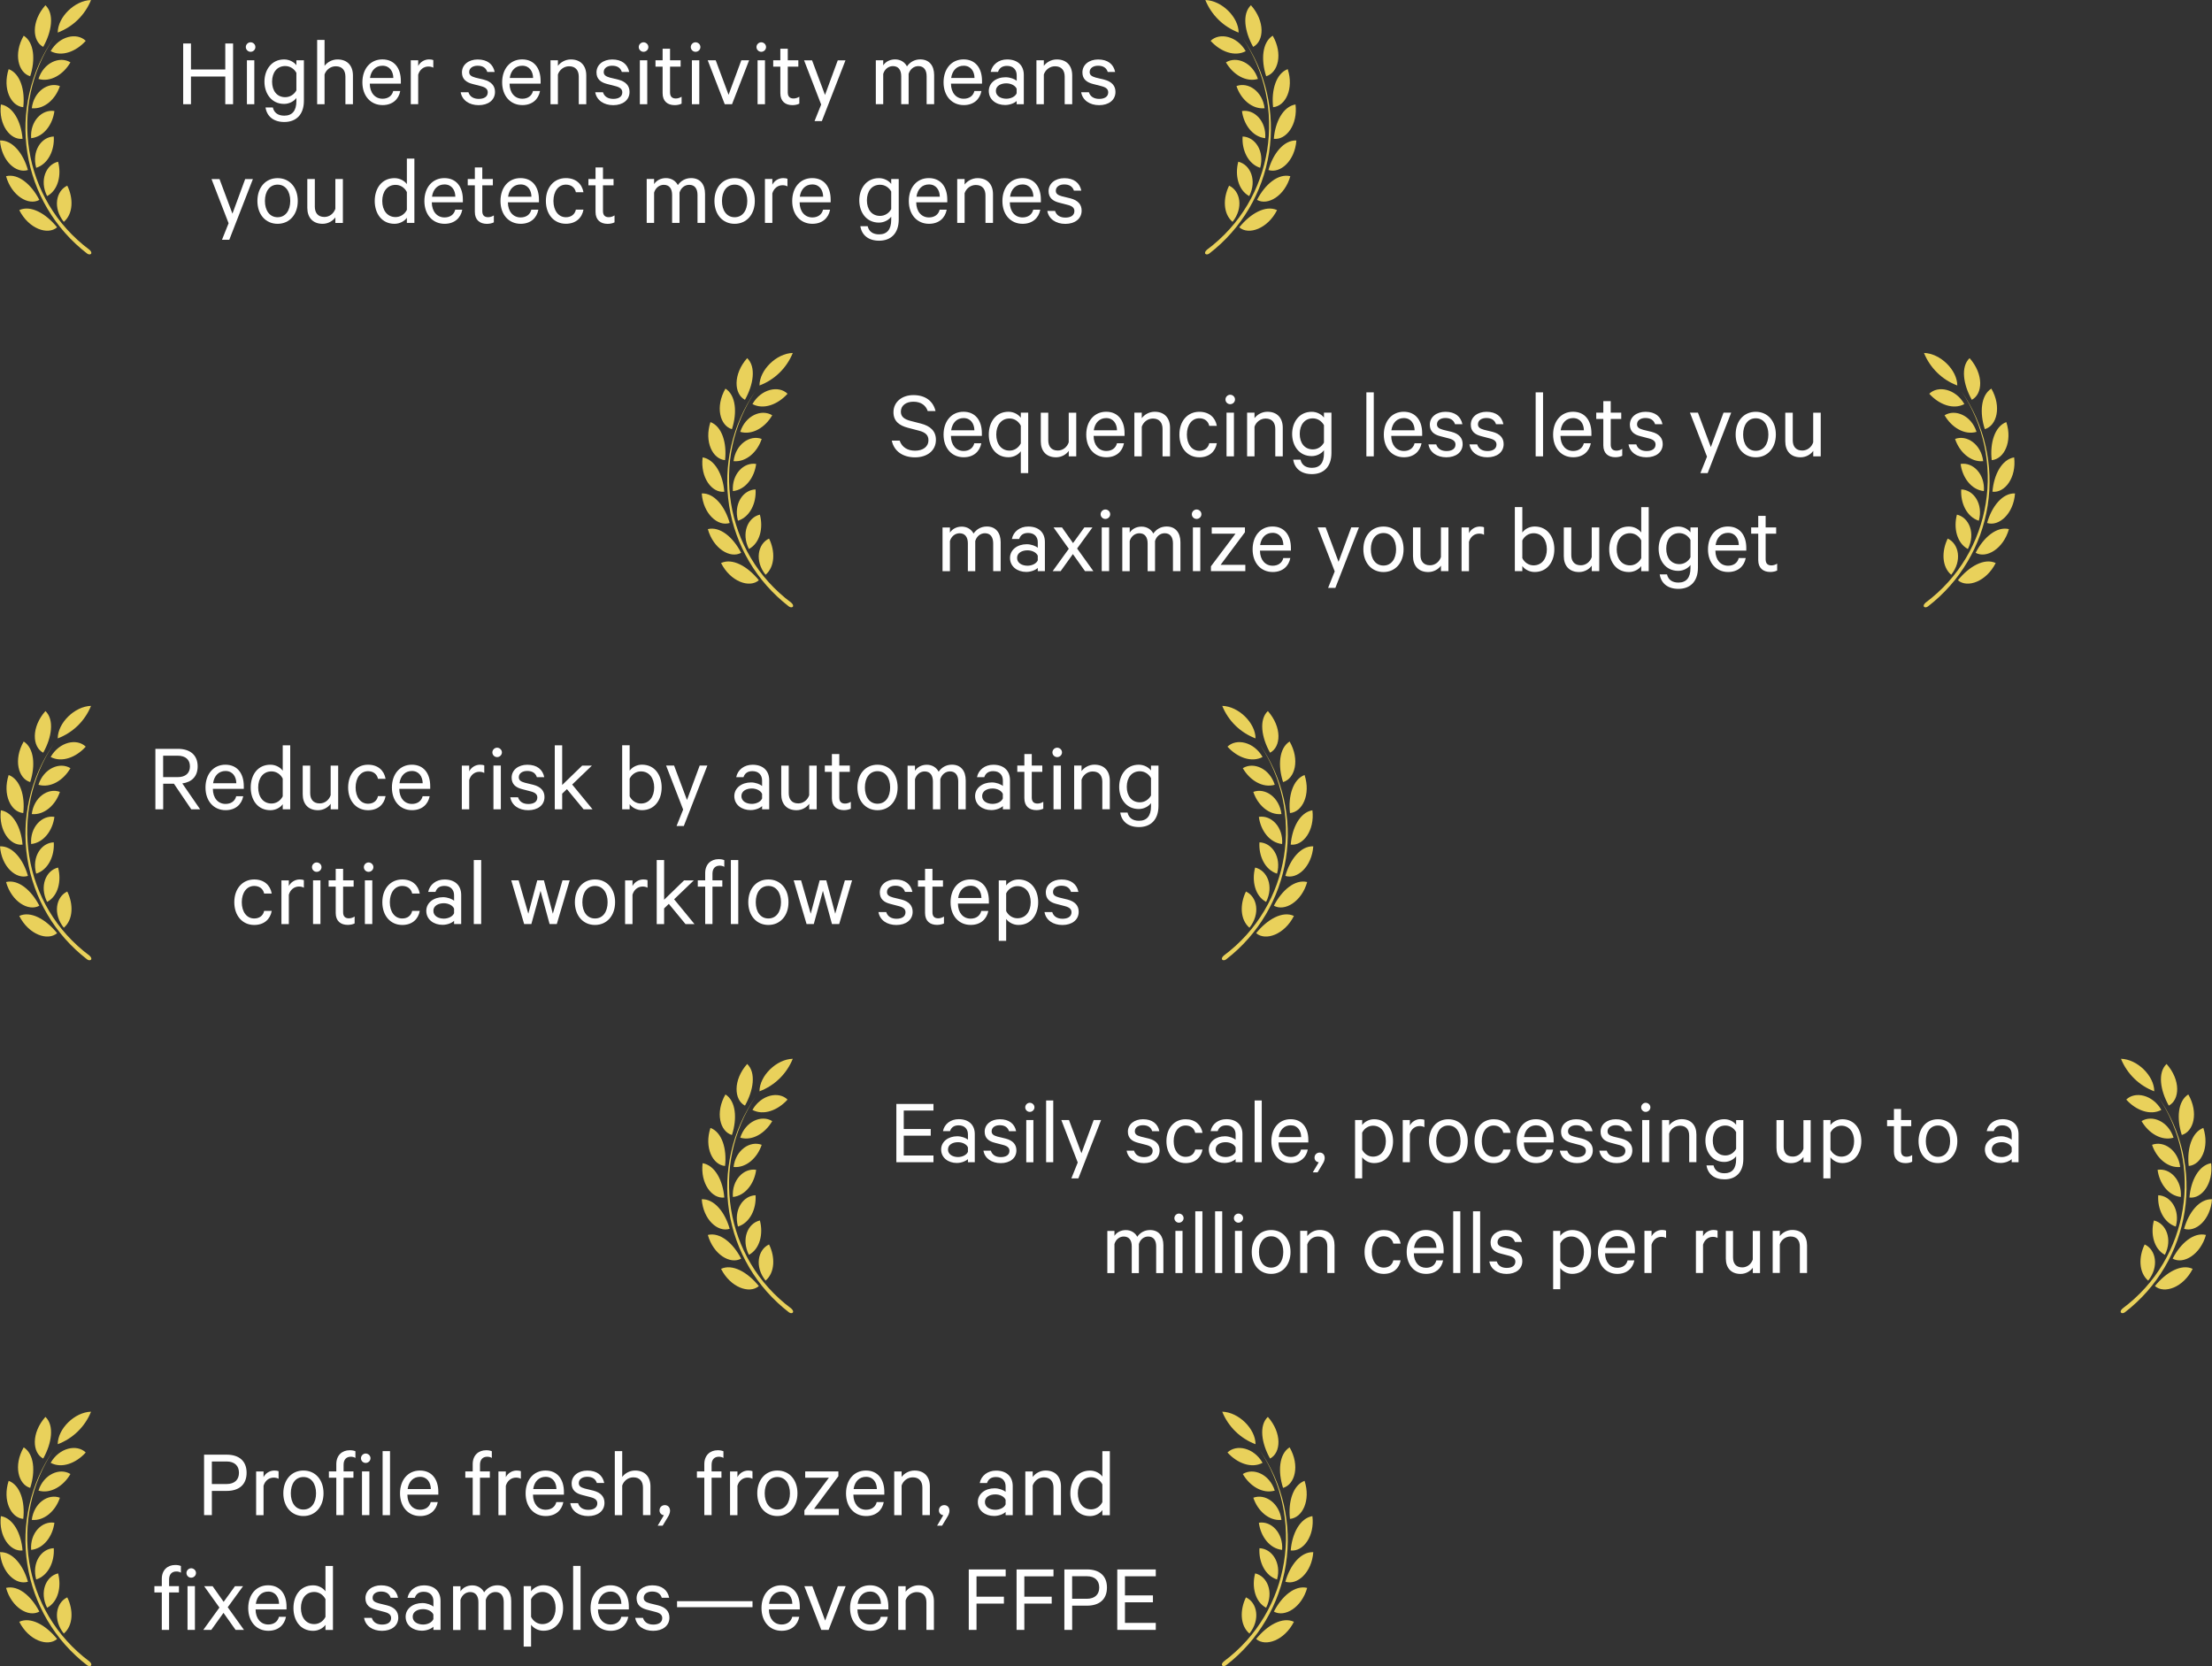 <?xml version="1.0" encoding="UTF-8"?><svg id="Layer_1" xmlns="http://www.w3.org/2000/svg" viewBox="0 0 559 421.07"><rect x="0" y="0" width="559" height="421.07" fill="#333333" stroke="none"/><defs><style>.cls-1{fill:#e9d15b;}.cls-2{fill:#fff;}</style></defs><path class="cls-1" d="M200.35,89.19c-.76,1.88-1.9,3.58-3.35,5-1.45,1.42-3.18,2.52-5.07,3.23,0-3.89,4.28-8.12,8.42-8.22ZM191.77,146.64c-2.84-3.52-6.68-5.68-9.55-4.35,2.37,4.7,7.18,6.41,9.55,4.35ZM187.29,139.7c-2.01-3.91-5.33-6.73-8.41-5.98,1.4,4.98,5.69,7.52,8.43,5.98h-.02ZM184.4,132.17c-1.18-4.18-3.9-7.6-7.06-7.47.37,5.15,4.06,8.43,7.06,7.47ZM183.04,124.27c-.34-4.3-2.36-8.16-5.48-8.68-.62,5.13,2.36,9.04,5.48,8.68ZM183.23,116.29c.49-4.29-.75-8.52-3.69-9.62-1.62,4.96.56,9.36,3.69,9.62ZM184.97,108.46c1.35-4.14,1.02-8.58-1.64-10.25-2.65,4.6-1.37,9.38,1.64,10.25ZM188.26,101.04c2.16-3.85,2.86-8.34.56-10.53-3.62,4.09-3.34,9.08-.56,10.53ZM190.15,102.12c2.81,1.5,6.42.11,8.87-2.61-2.23-2.18-6.68-1.23-8.87,2.61ZM187.07,109.14c3.04.89,6.3-1.11,8.08-4.19-2.71-1.67-6.76.06-8.08,4.19ZM185.42,116.55c3.15.28,5.98-2.31,7.07-5.62-2.98-1.11-6.59,1.34-7.11,5.62h.04ZM185.24,124.11c3.15-.34,5.41-3.43,5.85-6.86-3.14-.51-6.2,2.59-5.88,6.86h.04ZM186.53,131.59c2.99-.96,4.64-4.44,4.41-7.9-3.18.1-5.59,3.71-4.45,7.89h.04ZM189.29,138.73c2.77-1.5,3.64-5.32,2.74-8.67-3.09.72-4.76,4.74-2.78,8.67h.04ZM193.47,145.26c2.4-2.06,2.44-5.98.88-9.15-2.86,1.33-3.69,5.65-.88,9.15ZM200.01,152.35c-17.21-12.78-20.46-36.49-9.15-53.44-5.82,8.42-8.18,18.75-6.6,28.87,1.58,10.11,6.98,19.23,15.09,25.48.37.28.82.31,1.01.07.19-.25,0-.66-.33-.93v-.04Z"/><path class="cls-2" d="M225.37,111.36h1.99c.57,1.69,2.02,2.54,3.88,2.54,1.99,0,3.39-.97,3.39-2.66,0-1.2-.67-1.97-2.44-2.41l-2.74-.72c-2.12-.55-3.66-1.62-3.66-3.93,0-2.59,2.14-4.33,5.03-4.33,3.16,0,5.03,1.62,5.6,4.03h-1.97c-.47-1.37-1.62-2.36-3.63-2.36-1.82,0-3.16.94-3.16,2.51,0,1.29.85,1.92,2.44,2.34l2.61.67c2.44.62,3.81,1.94,3.81,4.11,0,2.76-2.24,4.43-5.28,4.43s-5.3-1.52-5.87-4.21ZM246.22,112.03h1.77c-.4,2.09-1.97,3.53-4.46,3.53-3.01,0-5.08-2.31-5.08-5.72s2.02-5.78,5.03-5.78,4.65,2.22,4.65,5.43v.67h-7.82c.02,2.36,1.34,3.81,3.21,3.81,1.37,0,2.39-.7,2.69-1.94ZM243.51,105.66c-1.67,0-2.86,1.15-3.14,3.09h5.87c-.03-1.64-.9-3.09-2.74-3.09ZM257.97,119.57v-5.53c-.57.8-1.74,1.52-3.11,1.52-3.26,0-4.98-2.69-4.98-5.75s1.72-5.75,4.98-5.75c1.37,0,2.54.72,3.11,1.52v-1.3h1.87v15.28h-1.87ZM257.97,112.06v-4.48c-.57-1.15-1.67-1.82-2.84-1.82-2.12,0-3.36,1.72-3.36,4.06s1.24,4.06,3.36,4.06c1.17,0,2.26-.67,2.84-1.82ZM271.98,104.29v11.05h-1.89v-1.39c-.62.87-1.79,1.62-3.21,1.62-2.51,0-3.86-1.62-3.86-4.03v-7.24h1.89v6.95c0,1.54.75,2.61,2.41,2.61,1.29,0,2.36-.87,2.76-2.07v-7.49h1.89ZM282.27,112.03h1.77c-.4,2.09-1.97,3.53-4.45,3.53-3.01,0-5.08-2.31-5.08-5.72s2.02-5.78,5.03-5.78,4.65,2.22,4.65,5.43v.67h-7.82c.02,2.36,1.34,3.81,3.21,3.81,1.37,0,2.39-.7,2.69-1.94ZM279.55,105.66c-1.67,0-2.86,1.15-3.14,3.09h5.87c-.02-1.64-.9-3.09-2.74-3.09ZM286.67,115.34v-11.05h1.87v1.39c.65-.87,1.84-1.62,3.26-1.62,2.51,0,3.88,1.62,3.88,4.03v7.24h-1.89v-6.94c0-1.54-.77-2.61-2.44-2.61-1.29,0-2.42.87-2.81,2.07v7.49h-1.87ZM298.05,109.82c0-3.43,2.07-5.75,5.03-5.75,2.49,0,4.06,1.44,4.43,3.56h-1.92c-.25-1.2-1.19-1.92-2.51-1.92-1.89,0-3.14,1.69-3.14,4.11s1.24,4.11,3.14,4.11c1.32,0,2.26-.72,2.51-1.92h1.92c-.37,2.12-1.94,3.56-4.43,3.56-2.96,0-5.03-2.31-5.03-5.75ZM311.83,104.29v11.05h-1.87v-11.05h1.87ZM312.1,100.96c0,.65-.55,1.19-1.22,1.19s-1.19-.55-1.19-1.19.55-1.2,1.19-1.2,1.22.52,1.22,1.2ZM315.16,115.34v-11.05h1.87v1.39c.65-.87,1.84-1.62,3.26-1.62,2.51,0,3.88,1.62,3.88,4.03v7.24h-1.89v-6.94c0-1.54-.77-2.61-2.44-2.61-1.3,0-2.42.87-2.81,2.07v7.49h-1.87ZM334.58,114.6v-.82c-.55.77-1.72,1.49-3.09,1.49-3.24,0-4.95-2.69-4.95-5.6s1.72-5.6,4.95-5.6c1.37,0,2.54.7,3.09,1.47v-1.25h1.89v10.18c0,3.63-2.09,5.35-4.93,5.35-2.69,0-4.38-1.39-4.73-3.66h1.84c.32,1.39,1.37,2.07,2.89,2.07,1.99,0,3.04-1.24,3.04-3.63ZM334.58,111.86v-4.41c-.57-1.04-1.62-1.72-2.81-1.72-2.09,0-3.31,1.64-3.31,3.93s1.22,3.91,3.31,3.91c1.19,0,2.24-.67,2.81-1.72ZM347.17,99.16v16.18h-1.87v-16.18h1.87ZM357.47,112.03h1.77c-.4,2.09-1.97,3.53-4.45,3.53-3.01,0-5.08-2.31-5.08-5.72s2.02-5.78,5.03-5.78,4.66,2.22,4.66,5.43v.67h-7.82c.02,2.36,1.34,3.81,3.21,3.81,1.37,0,2.39-.7,2.69-1.94ZM354.76,105.66c-1.67,0-2.86,1.15-3.14,3.09h5.87c-.02-1.64-.9-3.09-2.74-3.09ZM361.01,112.3h1.94c.35,1.15,1.32,1.69,2.61,1.69s2.26-.52,2.26-1.64c0-.77-.5-1.24-1.64-1.54l-2.19-.57c-1.57-.4-2.66-1.19-2.66-2.91,0-1.97,1.72-3.26,3.96-3.26,2.44,0,3.88,1.2,4.28,3.14h-1.87c-.32-1-1.1-1.57-2.44-1.57-1.1,0-2.12.52-2.12,1.59,0,.75.5,1.1,1.54,1.39l2.14.52c1.89.5,2.81,1.54,2.81,3.09,0,2.09-1.74,3.34-4.11,3.34s-4.18-1.22-4.53-3.26ZM371.36,112.3h1.94c.35,1.15,1.32,1.69,2.61,1.69s2.27-.52,2.27-1.64c0-.77-.5-1.24-1.64-1.54l-2.19-.57c-1.57-.4-2.66-1.19-2.66-2.91,0-1.97,1.72-3.26,3.96-3.26,2.44,0,3.88,1.2,4.28,3.14h-1.87c-.32-1-1.1-1.57-2.44-1.57-1.1,0-2.12.52-2.12,1.59,0,.75.5,1.1,1.54,1.39l2.14.52c1.89.5,2.81,1.54,2.81,3.09,0,2.09-1.74,3.34-4.11,3.34s-4.18-1.22-4.53-3.26ZM389.95,99.16v16.18h-1.87v-16.18h1.87ZM400.25,112.03h1.77c-.4,2.09-1.97,3.53-4.45,3.53-3.01,0-5.08-2.31-5.08-5.72s2.02-5.78,5.03-5.78,4.65,2.22,4.65,5.43v.67h-7.82c.02,2.36,1.34,3.81,3.21,3.81,1.37,0,2.39-.7,2.69-1.94ZM397.54,105.66c-1.67,0-2.86,1.15-3.14,3.09h5.87c-.02-1.64-.9-3.09-2.74-3.09ZM405.18,112.55v-6.67h-1.79v-1.59h1.79v-2.91h1.87v2.91h2.66v1.59h-2.66v6.47c0,1.07.52,1.54,1.47,1.54.52,0,1.07-.2,1.44-.45v1.74c-.42.22-1.07.37-1.74.37-1.79,0-3.04-.97-3.04-3.01ZM411.57,112.3h1.94c.35,1.15,1.32,1.69,2.61,1.69s2.26-.52,2.26-1.64c0-.77-.5-1.24-1.64-1.54l-2.19-.57c-1.57-.4-2.66-1.19-2.66-2.91,0-1.97,1.72-3.26,3.96-3.26,2.44,0,3.88,1.2,4.28,3.14h-1.87c-.32-1-1.1-1.57-2.44-1.57-1.1,0-2.12.52-2.12,1.59,0,.75.5,1.1,1.54,1.39l2.14.52c1.89.5,2.81,1.54,2.81,3.09,0,2.09-1.74,3.34-4.11,3.34s-4.18-1.22-4.53-3.26ZM431.55,119.57h-1.84l1.67-4.16-4.31-11.13h2.02l3.26,8.71,3.21-8.71h1.94l-5.95,15.28ZM448.78,109.82c0,3.39-2.07,5.75-5.08,5.75s-5.08-2.36-5.08-5.75,2.04-5.75,5.08-5.75,5.08,2.37,5.08,5.75ZM446.89,109.82c0-2.41-1.2-4.11-3.19-4.11s-3.19,1.69-3.19,4.11,1.19,4.11,3.19,4.11,3.19-1.69,3.19-4.11ZM460.12,104.29v11.05h-1.89v-1.39c-.62.87-1.79,1.62-3.21,1.62-2.51,0-3.86-1.62-3.86-4.03v-7.24h1.89v6.95c0,1.54.75,2.61,2.41,2.61,1.29,0,2.36-.87,2.76-2.07v-7.49h1.89ZM246.03,134.83c.7-1,1.82-1.77,3.36-1.77,2.24,0,3.49,1.57,3.49,3.96v7.32h-1.89v-7.02c0-1.54-.67-2.56-2.09-2.56-1.12,0-2.09.77-2.44,1.97v7.62h-1.87v-7.02c0-1.54-.67-2.56-2.09-2.56-1.12,0-2.09.77-2.44,1.97v7.62h-1.87v-11.05h1.87v1.3c.55-.87,1.62-1.52,2.99-1.52s2.46.72,2.99,1.77ZM264.05,144.34h-1.79v-.82c-.42.45-1.59,1.02-2.91,1.02-2.24,0-4.11-1.34-4.11-3.54,0-2.07,1.87-3.46,4.23-3.46,1.15,0,2.32.47,2.79.9v-1.39c0-1.37-.85-2.36-2.44-2.36-1.17,0-1.92.5-2.26,1.52h-1.84c.37-1.87,2.02-3.14,4.13-3.14,2.64,0,4.21,1.49,4.21,3.91v7.37ZM262.26,141.6v-1.15c-.32-.82-1.44-1.37-2.59-1.37-1.34,0-2.64.6-2.64,1.92s1.29,1.97,2.64,1.97c1.14,0,2.27-.55,2.59-1.37ZM276.08,133.29l-3.88,5.33,4.11,5.72h-2.12l-3.06-4.31-3.09,4.31h-2.02l4.08-5.65-3.86-5.4h2.14l2.79,3.96,2.86-3.96h2.04ZM280.29,133.29v11.05h-1.87v-11.05h1.87ZM280.56,129.96c0,.65-.55,1.19-1.22,1.19s-1.2-.55-1.2-1.19.55-1.2,1.2-1.2,1.22.52,1.22,1.2ZM291.46,134.83c.7-1,1.82-1.77,3.36-1.77,2.24,0,3.49,1.57,3.49,3.96v7.32h-1.89v-7.02c0-1.54-.67-2.56-2.09-2.56-1.12,0-2.09.77-2.44,1.97v7.62h-1.87v-7.02c0-1.54-.67-2.56-2.09-2.56-1.12,0-2.09.77-2.44,1.97v7.62h-1.87v-11.05h1.87v1.3c.55-.87,1.62-1.52,2.99-1.52s2.46.72,2.99,1.77ZM303.33,133.29v11.05h-1.87v-11.05h1.87ZM303.61,129.96c0,.65-.55,1.19-1.22,1.19s-1.2-.55-1.2-1.19.55-1.2,1.2-1.2,1.22.52,1.22,1.2ZM314.71,142.75v1.59h-8.69v-1.22l6.2-8.24h-6v-1.59h8.39v1.22l-6.15,8.24h6.25ZM324.31,141.03h1.77c-.4,2.09-1.97,3.53-4.45,3.53-3.01,0-5.08-2.31-5.08-5.72s2.02-5.78,5.03-5.78,4.65,2.22,4.65,5.43v.67h-7.82c.02,2.36,1.34,3.81,3.21,3.81,1.37,0,2.39-.7,2.69-1.94ZM321.59,134.66c-1.67,0-2.86,1.15-3.14,3.09h5.87c-.02-1.64-.9-3.09-2.74-3.09ZM337.47,148.57h-1.84l1.67-4.16-4.31-11.13h2.02l3.26,8.71,3.21-8.71h1.94l-5.95,15.28ZM354.7,138.82c0,3.39-2.07,5.75-5.08,5.75s-5.08-2.36-5.08-5.75,2.04-5.75,5.08-5.75,5.08,2.37,5.08,5.75ZM352.81,138.82c0-2.41-1.2-4.11-3.19-4.11s-3.19,1.69-3.19,4.11,1.2,4.11,3.19,4.11,3.19-1.69,3.19-4.11ZM366.04,133.29v11.05h-1.89v-1.39c-.62.87-1.79,1.62-3.21,1.62-2.51,0-3.86-1.62-3.86-4.03v-7.24h1.89v6.95c0,1.54.75,2.61,2.41,2.61,1.29,0,2.36-.87,2.76-2.07v-7.49h1.89ZM375.03,133.24v1.92c-.3-.2-.77-.3-1.24-.3-1.17,0-2.19.77-2.56,2.07v7.42h-1.87v-11.05h1.87v1.44c.47-.95,1.52-1.67,2.74-1.67.47,0,.87.08,1.07.18ZM384.71,143.05v1.29h-1.89v-16.18h1.89v6.42c.55-.8,1.74-1.52,3.11-1.52,3.24,0,4.98,2.64,4.98,5.75s-1.74,5.75-4.98,5.75c-1.37,0-2.56-.72-3.11-1.52ZM384.71,136.58v4.48c.57,1.15,1.67,1.82,2.84,1.82,2.12,0,3.36-1.72,3.36-4.06s-1.24-4.06-3.36-4.06c-1.17,0-2.27.67-2.84,1.82ZM404.15,133.29v11.05h-1.89v-1.39c-.62.87-1.79,1.62-3.21,1.62-2.51,0-3.86-1.62-3.86-4.03v-7.24h1.89v6.95c0,1.54.75,2.61,2.41,2.61,1.3,0,2.36-.87,2.76-2.07v-7.49h1.89ZM414.76,144.34v-1.29c-.55.8-1.74,1.52-3.11,1.52-3.23,0-4.98-2.61-4.98-5.75s1.74-5.75,4.98-5.75c1.37,0,2.56.72,3.11,1.52v-6.42h1.89v16.18h-1.89ZM414.76,141.06v-4.48c-.57-1.15-1.67-1.82-2.84-1.82-2.12,0-3.36,1.72-3.36,4.06s1.24,4.06,3.36,4.06c1.17,0,2.26-.67,2.84-1.82ZM427.2,143.6v-.82c-.55.77-1.72,1.49-3.09,1.49-3.24,0-4.95-2.69-4.95-5.6s1.72-5.6,4.95-5.6c1.37,0,2.54.7,3.09,1.47v-1.25h1.89v10.18c0,3.63-2.09,5.35-4.93,5.35-2.69,0-4.38-1.39-4.73-3.66h1.84c.32,1.39,1.37,2.07,2.89,2.07,1.99,0,3.04-1.24,3.04-3.63ZM427.2,140.86v-4.41c-.57-1.04-1.62-1.72-2.81-1.72-2.09,0-3.31,1.64-3.31,3.93s1.22,3.91,3.31,3.91c1.2,0,2.24-.67,2.81-1.72ZM439.4,141.03h1.77c-.4,2.09-1.97,3.53-4.46,3.53-3.01,0-5.08-2.31-5.08-5.72s2.02-5.78,5.03-5.78,4.65,2.22,4.65,5.43v.67h-7.81c.02,2.36,1.34,3.81,3.21,3.81,1.37,0,2.39-.7,2.69-1.94ZM436.69,134.66c-1.67,0-2.86,1.15-3.14,3.09h5.87c-.02-1.64-.9-3.09-2.74-3.09ZM444.33,141.55v-6.67h-1.79v-1.59h1.79v-2.91h1.87v2.91h2.66v1.59h-2.66v6.47c0,1.07.52,1.54,1.47,1.54.52,0,1.07-.2,1.44-.45v1.74c-.42.22-1.07.37-1.74.37-1.79,0-3.04-.97-3.04-3.01Z"/><path class="cls-1" d="M486.21,89.19c.76,1.88,1.9,3.58,3.35,5,1.45,1.42,3.18,2.52,5.07,3.23,0-3.89-4.28-8.12-8.42-8.22ZM494.79,146.64c2.84-3.52,6.68-5.68,9.55-4.35-2.37,4.7-7.18,6.41-9.55,4.35ZM499.27,139.7c2.01-3.91,5.33-6.73,8.41-5.98-1.4,4.98-5.69,7.52-8.43,5.98h.02ZM502.16,132.17c1.18-4.18,3.89-7.6,7.06-7.47-.37,5.15-4.06,8.43-7.06,7.47ZM503.52,124.27c.34-4.3,2.36-8.16,5.48-8.68.62,5.13-2.36,9.04-5.48,8.68ZM503.33,116.29c-.49-4.29.75-8.52,3.69-9.62,1.61,4.96-.56,9.36-3.69,9.62ZM501.59,108.46c-1.35-4.14-1.02-8.58,1.65-10.25,2.65,4.6,1.37,9.38-1.65,10.25ZM498.3,101.04c-2.16-3.85-2.86-8.34-.56-10.53,3.62,4.09,3.34,9.08.56,10.53ZM496.42,102.12c-2.81,1.5-6.42.11-8.87-2.61,2.23-2.18,6.68-1.23,8.87,2.61ZM499.5,109.14c-3.04.89-6.3-1.11-8.08-4.19,2.71-1.67,6.76.06,8.08,4.19ZM501.14,116.55c-3.15.28-5.98-2.31-7.07-5.62,2.98-1.11,6.59,1.34,7.11,5.62h-.04ZM501.32,124.11c-3.15-.34-5.41-3.43-5.85-6.86,3.14-.51,6.2,2.59,5.88,6.86h-.04ZM500.04,131.59c-2.99-.96-4.64-4.44-4.41-7.9,3.18.1,5.59,3.71,4.45,7.89h-.04ZM497.28,138.73c-2.77-1.5-3.64-5.32-2.74-8.67,3.09.72,4.76,4.74,2.78,8.67h-.04ZM493.09,145.26c-2.4-2.06-2.44-5.98-.88-9.15,2.86,1.33,3.69,5.65.88,9.15ZM486.56,152.35c17.21-12.78,20.46-36.49,9.15-53.44,5.82,8.42,8.18,18.75,6.6,28.87-1.58,10.11-6.98,19.23-15.09,25.48-.37.28-.82.31-1.01.07-.19-.25,0-.66.33-.93l.02-.04Z"/><path class="cls-1" d="M23.01,178.38c-.76,1.88-1.9,3.58-3.35,5-1.45,1.41-3.18,2.51-5.07,3.23,0-3.89,4.28-8.12,8.42-8.22ZM14.43,235.83c-2.84-3.52-6.68-5.68-9.56-4.35,2.37,4.7,7.18,6.41,9.56,4.35ZM9.94,228.89c-2.01-3.91-5.33-6.73-8.41-5.98,1.4,4.98,5.69,7.52,8.43,5.98h-.02ZM7.06,221.36c-1.18-4.18-3.9-7.6-7.06-7.47.37,5.15,4.06,8.43,7.06,7.47ZM5.7,213.46c-.34-4.3-2.36-8.17-5.48-8.68-.62,5.13,2.36,9.04,5.48,8.68ZM5.88,205.48c.49-4.29-.75-8.52-3.69-9.62-1.61,4.96.56,9.36,3.69,9.62ZM7.63,197.65c1.35-4.14,1.02-8.58-1.64-10.25-2.65,4.6-1.37,9.38,1.64,10.25ZM10.92,190.23c2.16-3.85,2.86-8.34.56-10.53-3.62,4.09-3.34,9.08-.56,10.53ZM12.8,191.31c2.81,1.49,6.42.11,8.87-2.61-2.23-2.18-6.68-1.23-8.87,2.61ZM9.72,198.33c3.04.89,6.3-1.11,8.08-4.19-2.71-1.67-6.76.06-8.08,4.19ZM8.07,205.74c3.16.28,5.98-2.31,7.07-5.61-2.98-1.11-6.59,1.34-7.11,5.61h.04ZM7.9,213.3c3.15-.34,5.41-3.43,5.85-6.86-3.14-.51-6.2,2.6-5.88,6.86h.04ZM9.18,220.78c2.99-.96,4.64-4.44,4.41-7.9-3.18.1-5.59,3.71-4.45,7.89h.04ZM11.94,227.92c2.77-1.49,3.64-5.32,2.74-8.67-3.09.72-4.76,4.74-2.78,8.67h.04ZM16.13,234.46c2.4-2.06,2.44-5.98.87-9.15-2.86,1.33-3.69,5.65-.87,9.15ZM22.66,241.54c-17.21-12.78-20.46-36.49-9.15-53.44-5.82,8.42-8.18,18.75-6.6,28.87,1.58,10.11,6.98,19.23,15.09,25.48.37.28.82.31,1.01.07.19-.25,0-.66-.33-.93v-.04Z"/><path class="cls-2" d="M43.95,198.06h-2.71v6.47h-1.97v-15.28h5.68c3.06,0,5,1.54,5,4.43,0,2.54-1.49,3.98-3.88,4.31l4.51,6.55h-2.24l-4.38-6.47ZM41.23,190.97v5.43h3.66c2.02,0,3.11-1.02,3.11-2.71s-1.1-2.71-3.11-2.71h-3.66ZM59.7,201.22h1.77c-.4,2.09-1.97,3.53-4.46,3.53-3.01,0-5.08-2.32-5.08-5.72s2.02-5.77,5.03-5.77,4.65,2.21,4.65,5.43v.67h-7.82c.02,2.37,1.34,3.81,3.21,3.81,1.37,0,2.39-.7,2.69-1.94ZM56.99,194.85c-1.67,0-2.86,1.14-3.14,3.09h5.87c-.02-1.64-.9-3.09-2.74-3.09ZM71.45,204.53v-1.29c-.55.8-1.74,1.52-3.11,1.52-3.24,0-4.98-2.61-4.98-5.75s1.74-5.75,4.98-5.75c1.37,0,2.56.72,3.11,1.52v-6.42h1.89v16.18h-1.89ZM71.45,201.25v-4.48c-.57-1.15-1.67-1.82-2.84-1.82-2.12,0-3.36,1.72-3.36,4.06s1.24,4.06,3.36,4.06c1.17,0,2.26-.67,2.84-1.82ZM85.46,193.48v11.05h-1.89v-1.39c-.62.87-1.79,1.62-3.21,1.62-2.51,0-3.86-1.62-3.86-4.03v-7.24h1.89v6.94c0,1.54.75,2.61,2.41,2.61,1.29,0,2.36-.87,2.76-2.07v-7.49h1.89ZM87.98,199.01c0-3.43,2.07-5.75,5.03-5.75,2.49,0,4.06,1.44,4.43,3.56h-1.92c-.25-1.19-1.19-1.92-2.51-1.92-1.89,0-3.14,1.69-3.14,4.11s1.24,4.11,3.14,4.11c1.32,0,2.27-.72,2.51-1.92h1.92c-.37,2.12-1.94,3.56-4.43,3.56-2.96,0-5.03-2.32-5.03-5.75ZM106.81,201.22h1.77c-.4,2.09-1.97,3.53-4.46,3.53-3.01,0-5.08-2.32-5.08-5.72s2.02-5.77,5.03-5.77,4.65,2.21,4.65,5.43v.67h-7.82c.03,2.37,1.34,3.81,3.21,3.81,1.37,0,2.39-.7,2.69-1.94ZM104.09,194.85c-1.67,0-2.86,1.14-3.14,3.09h5.87c-.03-1.64-.9-3.09-2.74-3.09ZM122.38,193.43v1.92c-.3-.2-.77-.3-1.24-.3-1.17,0-2.19.77-2.56,2.07v7.42h-1.87v-11.05h1.87v1.44c.47-.94,1.52-1.67,2.74-1.67.47,0,.87.07,1.07.17ZM126.57,193.48v11.05h-1.87v-11.05h1.87ZM126.84,190.15c0,.65-.55,1.19-1.22,1.19s-1.19-.55-1.19-1.19.55-1.19,1.19-1.19,1.22.52,1.22,1.19ZM128.98,201.5h1.94c.35,1.15,1.32,1.69,2.61,1.69s2.26-.52,2.26-1.64c0-.77-.5-1.24-1.64-1.54l-2.19-.57c-1.57-.4-2.66-1.19-2.66-2.91,0-1.97,1.72-3.26,3.96-3.26,2.44,0,3.88,1.19,4.28,3.14h-1.87c-.32-1-1.1-1.57-2.44-1.57-1.1,0-2.12.52-2.12,1.59,0,.75.5,1.1,1.54,1.39l2.14.52c1.89.5,2.81,1.54,2.81,3.09,0,2.09-1.74,3.33-4.11,3.33s-4.18-1.22-4.53-3.26ZM147.48,204.53l-4.21-5.1-1.2,1.15v3.96h-1.87v-16.18h1.87v10.03l5.05-4.9h2.46l-4.98,4.78,5.15,6.27h-2.29ZM159.12,203.24v1.29h-1.89v-16.18h1.89v6.42c.55-.8,1.74-1.52,3.11-1.52,3.24,0,4.98,2.64,4.98,5.75s-1.74,5.75-4.98,5.75c-1.37,0-2.56-.72-3.11-1.52ZM159.12,196.77v4.48c.57,1.15,1.67,1.82,2.84,1.82,2.12,0,3.36-1.72,3.36-4.06s-1.24-4.06-3.36-4.06c-1.17,0-2.26.67-2.84,1.82ZM172.81,208.76h-1.84l1.67-4.16-4.31-11.13h2.02l3.26,8.71,3.21-8.71h1.94l-5.95,15.28ZM194.38,204.53h-1.79v-.82c-.42.45-1.59,1.02-2.91,1.02-2.24,0-4.11-1.34-4.11-3.53,0-2.07,1.87-3.46,4.23-3.46,1.14,0,2.31.47,2.79.9v-1.39c0-1.37-.85-2.36-2.44-2.36-1.17,0-1.92.5-2.26,1.52h-1.84c.37-1.87,2.02-3.14,4.13-3.14,2.64,0,4.21,1.49,4.21,3.91v7.37ZM192.59,201.79v-1.15c-.32-.82-1.44-1.37-2.59-1.37-1.34,0-2.64.6-2.64,1.92s1.29,1.97,2.64,1.97c1.15,0,2.26-.55,2.59-1.37ZM206.39,193.48v11.05h-1.89v-1.39c-.62.87-1.79,1.62-3.21,1.62-2.51,0-3.86-1.62-3.86-4.03v-7.24h1.89v6.94c0,1.54.75,2.61,2.41,2.61,1.29,0,2.37-.87,2.76-2.07v-7.49h1.89ZM210.23,201.74v-6.67h-1.79v-1.59h1.79v-2.91h1.87v2.91h2.66v1.59h-2.66v6.47c0,1.07.52,1.54,1.47,1.54.52,0,1.07-.2,1.44-.45v1.74c-.42.22-1.07.37-1.74.37-1.79,0-3.04-.97-3.04-3.01ZM226.84,199.01c0,3.38-2.07,5.75-5.08,5.75s-5.08-2.36-5.08-5.75,2.04-5.75,5.08-5.75,5.08,2.36,5.08,5.75ZM224.95,199.01c0-2.42-1.19-4.11-3.19-4.11s-3.19,1.69-3.19,4.11,1.19,4.11,3.19,4.11,3.19-1.69,3.19-4.11ZM237.21,195.02c.7-1,1.82-1.77,3.36-1.77,2.24,0,3.48,1.57,3.48,3.96v7.32h-1.89v-7.02c0-1.54-.67-2.56-2.09-2.56-1.12,0-2.09.77-2.44,1.97v7.62h-1.87v-7.02c0-1.54-.67-2.56-2.09-2.56-1.12,0-2.09.77-2.44,1.97v7.62h-1.87v-11.05h1.87v1.29c.55-.87,1.62-1.52,2.99-1.52s2.46.72,2.99,1.77ZM255.23,204.53h-1.79v-.82c-.42.45-1.59,1.02-2.91,1.02-2.24,0-4.11-1.34-4.11-3.53,0-2.07,1.87-3.46,4.23-3.46,1.14,0,2.32.47,2.79.9v-1.39c0-1.37-.85-2.36-2.44-2.36-1.17,0-1.92.5-2.26,1.52h-1.84c.37-1.87,2.02-3.14,4.13-3.14,2.64,0,4.21,1.49,4.21,3.91v7.37ZM253.43,201.79v-1.15c-.32-.82-1.44-1.37-2.59-1.37-1.34,0-2.64.6-2.64,1.92s1.29,1.97,2.64,1.97c1.15,0,2.27-.55,2.59-1.37ZM258.87,201.74v-6.67h-1.79v-1.59h1.79v-2.91h1.87v2.91h2.66v1.59h-2.66v6.47c0,1.07.52,1.54,1.47,1.54.52,0,1.07-.2,1.44-.45v1.74c-.42.22-1.07.37-1.74.37-1.79,0-3.04-.97-3.04-3.01ZM268.11,193.48v11.05h-1.87v-11.05h1.87ZM268.38,190.15c0,.65-.55,1.19-1.22,1.19s-1.2-.55-1.2-1.19.55-1.19,1.2-1.19,1.22.52,1.22,1.19ZM271.45,204.53v-11.05h1.87v1.39c.65-.87,1.84-1.62,3.26-1.62,2.51,0,3.88,1.62,3.88,4.03v7.24h-1.89v-6.94c0-1.54-.77-2.61-2.44-2.61-1.29,0-2.41.87-2.81,2.07v7.49h-1.87ZM290.87,203.79v-.82c-.55.77-1.72,1.49-3.09,1.49-3.23,0-4.95-2.69-4.95-5.6s1.72-5.6,4.95-5.6c1.37,0,2.54.7,3.09,1.47v-1.24h1.89v10.18c0,3.63-2.09,5.35-4.93,5.35-2.69,0-4.38-1.39-4.73-3.66h1.84c.32,1.39,1.37,2.07,2.89,2.07,1.99,0,3.04-1.24,3.04-3.63ZM290.87,201.05v-4.41c-.57-1.04-1.62-1.72-2.81-1.72-2.09,0-3.31,1.64-3.31,3.93s1.22,3.91,3.31,3.91c1.19,0,2.24-.67,2.81-1.72ZM59.21,228.01c0-3.43,2.07-5.75,5.03-5.75,2.49,0,4.06,1.44,4.43,3.56h-1.92c-.25-1.2-1.19-1.92-2.51-1.92-1.89,0-3.14,1.69-3.14,4.11s1.24,4.11,3.14,4.11c1.32,0,2.27-.72,2.51-1.92h1.92c-.37,2.12-1.94,3.56-4.43,3.56-2.96,0-5.03-2.32-5.03-5.75ZM76.79,222.43v1.92c-.3-.2-.77-.3-1.24-.3-1.17,0-2.19.77-2.56,2.07v7.42h-1.87v-11.05h1.87v1.44c.47-.94,1.52-1.67,2.74-1.67.47,0,.87.07,1.07.17ZM80.98,222.48v11.05h-1.87v-11.05h1.87ZM81.25,219.15c0,.65-.55,1.19-1.22,1.19s-1.19-.55-1.19-1.19.55-1.19,1.19-1.19,1.22.52,1.22,1.19ZM84.84,230.74v-6.67h-1.79v-1.59h1.79v-2.91h1.87v2.91h2.66v1.59h-2.66v6.47c0,1.07.52,1.54,1.47,1.54.52,0,1.07-.2,1.44-.45v1.74c-.42.22-1.07.37-1.74.37-1.79,0-3.04-.97-3.04-3.01ZM94.08,222.48v11.05h-1.87v-11.05h1.87ZM94.36,219.15c0,.65-.55,1.19-1.22,1.19s-1.19-.55-1.19-1.19.55-1.19,1.19-1.19,1.22.52,1.22,1.19ZM96.62,228.01c0-3.43,2.07-5.75,5.03-5.75,2.49,0,4.06,1.44,4.43,3.56h-1.92c-.25-1.2-1.19-1.92-2.51-1.92-1.89,0-3.14,1.69-3.14,4.11s1.24,4.11,3.14,4.11c1.32,0,2.26-.72,2.51-1.92h1.92c-.37,2.12-1.94,3.56-4.43,3.56-2.96,0-5.03-2.32-5.03-5.75ZM116.54,233.53h-1.79v-.82c-.42.45-1.59,1.02-2.91,1.02-2.24,0-4.11-1.34-4.11-3.53,0-2.07,1.87-3.46,4.23-3.46,1.15,0,2.32.47,2.79.9v-1.39c0-1.37-.85-2.36-2.44-2.36-1.17,0-1.92.5-2.26,1.52h-1.84c.37-1.87,2.02-3.14,4.13-3.14,2.64,0,4.21,1.49,4.21,3.91v7.37ZM114.75,230.79v-1.15c-.32-.82-1.44-1.37-2.59-1.37-1.34,0-2.64.6-2.64,1.92s1.29,1.97,2.64,1.97c1.14,0,2.26-.55,2.59-1.37ZM121.6,217.35v16.18h-1.87v-16.18h1.87ZM137.45,222.48l2.26,8.44,2.44-8.44h1.82l-3.26,11.05h-1.82l-2.29-8.39-2.32,8.39h-1.82l-3.26-11.05h1.87l2.44,8.44,2.26-8.44h1.67ZM155.44,228.01c0,3.39-2.07,5.75-5.08,5.75s-5.08-2.36-5.08-5.75,2.04-5.75,5.08-5.75,5.08,2.36,5.08,5.75ZM153.55,228.01c0-2.41-1.2-4.11-3.19-4.11s-3.19,1.69-3.19,4.11,1.19,4.11,3.19,4.11,3.19-1.69,3.19-4.11ZM163.64,222.43v1.92c-.3-.2-.77-.3-1.24-.3-1.17,0-2.19.77-2.56,2.07v7.42h-1.87v-11.05h1.87v1.44c.47-.94,1.52-1.67,2.74-1.67.47,0,.87.07,1.07.17ZM173.23,233.53l-4.21-5.1-1.19,1.15v3.96h-1.87v-16.18h1.87v10.03l5.05-4.9h2.46l-4.98,4.78,5.15,6.27h-2.29ZM183.04,217.38v1.69c-.35-.22-.77-.3-1.17-.3-1.1,0-1.82.7-1.82,2.02v1.69h2.49v1.59h-2.49v9.46h-1.84v-9.46h-1.87v-1.59h1.87v-1.84c0-2.22,1.44-3.51,3.38-3.51.6,0,1.02.07,1.44.25ZM186.57,217.35v16.18h-1.87v-16.18h1.87ZM199.26,228.01c0,3.39-2.07,5.75-5.08,5.75s-5.08-2.36-5.08-5.75,2.04-5.75,5.08-5.75,5.08,2.36,5.08,5.75ZM197.37,228.01c0-2.41-1.19-4.11-3.19-4.11s-3.19,1.69-3.19,4.11,1.19,4.11,3.19,4.11,3.19-1.69,3.19-4.11ZM208.81,222.48l2.26,8.44,2.44-8.44h1.82l-3.26,11.05h-1.82l-2.29-8.39-2.31,8.39h-1.82l-3.26-11.05h1.87l2.44,8.44,2.26-8.44h1.67ZM222.02,230.5h1.94c.35,1.14,1.32,1.69,2.61,1.69s2.26-.52,2.26-1.64c0-.77-.5-1.24-1.64-1.54l-2.19-.57c-1.57-.4-2.66-1.2-2.66-2.91,0-1.97,1.72-3.26,3.96-3.26,2.44,0,3.88,1.19,4.28,3.14h-1.87c-.32-1-1.1-1.57-2.44-1.57-1.1,0-2.12.52-2.12,1.59,0,.75.5,1.1,1.54,1.39l2.14.52c1.89.5,2.81,1.54,2.81,3.09,0,2.09-1.74,3.34-4.11,3.34s-4.18-1.22-4.53-3.26ZM233.77,230.74v-6.67h-1.79v-1.59h1.79v-2.91h1.87v2.91h2.66v1.59h-2.66v6.47c0,1.07.52,1.54,1.47,1.54.52,0,1.07-.2,1.44-.45v1.74c-.42.22-1.07.37-1.74.37-1.79,0-3.04-.97-3.04-3.01ZM247.99,230.22h1.77c-.4,2.09-1.97,3.53-4.46,3.53-3.01,0-5.08-2.32-5.08-5.73s2.02-5.77,5.03-5.77,4.65,2.21,4.65,5.43v.67h-7.82c.02,2.36,1.34,3.81,3.21,3.81,1.37,0,2.39-.7,2.69-1.94ZM245.28,223.85c-1.67,0-2.86,1.14-3.14,3.09h5.88c-.02-1.64-.9-3.09-2.74-3.09ZM254.27,232.24v5.53h-1.87v-15.28h1.87v1.29c.57-.8,1.74-1.52,3.11-1.52,3.26,0,4.98,2.69,4.98,5.75s-1.72,5.75-4.98,5.75c-1.37,0-2.54-.72-3.11-1.52ZM254.27,225.77v4.48c.57,1.14,1.67,1.82,2.84,1.82,2.12,0,3.36-1.72,3.36-4.06s-1.24-4.06-3.36-4.06c-1.17,0-2.26.67-2.84,1.82ZM263.97,230.5h1.94c.35,1.14,1.32,1.69,2.61,1.69s2.26-.52,2.26-1.64c0-.77-.5-1.24-1.64-1.54l-2.19-.57c-1.57-.4-2.66-1.2-2.66-2.91,0-1.97,1.72-3.26,3.96-3.26,2.44,0,3.88,1.19,4.28,3.14h-1.87c-.32-1-1.1-1.57-2.44-1.57-1.1,0-2.11.52-2.11,1.59,0,.75.5,1.1,1.54,1.39l2.14.52c1.89.5,2.81,1.54,2.81,3.09,0,2.09-1.74,3.34-4.11,3.34s-4.18-1.22-4.53-3.26Z"/><path class="cls-1" d="M308.87,178.38c.76,1.88,1.9,3.58,3.35,5,1.45,1.41,3.18,2.51,5.07,3.23,0-3.89-4.28-8.12-8.42-8.22ZM317.44,235.83c2.84-3.52,6.68-5.68,9.55-4.35-2.37,4.7-7.18,6.41-9.55,4.35ZM321.93,228.89c2.01-3.91,5.33-6.73,8.41-5.98-1.4,4.98-5.69,7.52-8.43,5.98h.02ZM324.82,221.36c1.18-4.18,3.89-7.6,7.06-7.47-.37,5.15-4.06,8.43-7.06,7.47ZM326.18,213.46c.34-4.3,2.36-8.17,5.48-8.68.62,5.13-2.36,9.04-5.48,8.68ZM325.99,205.48c-.49-4.29.75-8.52,3.69-9.62,1.61,4.96-.56,9.36-3.69,9.62ZM324.25,197.65c-1.35-4.14-1.02-8.58,1.65-10.25,2.65,4.6,1.37,9.38-1.65,10.25ZM320.96,190.23c-2.16-3.85-2.86-8.34-.56-10.53,3.62,4.09,3.34,9.08.56,10.53ZM319.07,191.31c-2.81,1.49-6.42.11-8.87-2.61,2.23-2.18,6.68-1.23,8.87,2.61ZM322.15,198.33c-3.04.89-6.3-1.11-8.08-4.19,2.71-1.67,6.76.06,8.08,4.19ZM323.8,205.74c-3.15.28-5.98-2.31-7.07-5.61,2.98-1.11,6.59,1.34,7.11,5.61h-.04ZM323.98,213.3c-3.15-.34-5.41-3.43-5.85-6.86,3.14-.51,6.2,2.6,5.88,6.86h-.04ZM322.69,220.78c-2.99-.96-4.64-4.44-4.41-7.9,3.18.1,5.59,3.71,4.45,7.89h-.04ZM319.93,227.92c-2.77-1.49-3.64-5.32-2.74-8.67,3.09.72,4.76,4.74,2.78,8.67h-.04ZM315.75,234.46c-2.4-2.06-2.44-5.98-.88-9.15,2.86,1.33,3.69,5.65.88,9.15ZM309.21,241.54c17.21-12.78,20.46-36.49,9.15-53.44,5.82,8.42,8.18,18.75,6.6,28.87-1.58,10.11-6.98,19.23-15.09,25.48-.37.28-.82.31-1.01.07-.19-.25,0-.66.33-.93v-.04Z"/><path class="cls-1" d="M200.35,267.57c-.76,1.88-1.9,3.58-3.35,5-1.45,1.42-3.18,2.52-5.07,3.23,0-3.89,4.28-8.12,8.42-8.22ZM191.77,325.02c-2.84-3.52-6.68-5.68-9.55-4.35,2.37,4.7,7.18,6.41,9.55,4.35ZM187.29,318.08c-2.01-3.91-5.33-6.73-8.41-5.98,1.4,4.98,5.69,7.52,8.43,5.98h-.02ZM184.4,310.55c-1.18-4.18-3.9-7.6-7.06-7.47.37,5.15,4.06,8.43,7.06,7.47ZM183.04,302.65c-.34-4.3-2.36-8.16-5.48-8.68-.62,5.13,2.36,9.04,5.48,8.68ZM183.23,294.67c.49-4.29-.75-8.52-3.69-9.62-1.62,4.96.56,9.36,3.69,9.62ZM184.97,286.84c1.35-4.14,1.02-8.58-1.64-10.25-2.65,4.6-1.37,9.38,1.64,10.25ZM188.26,279.42c2.16-3.85,2.86-8.34.56-10.53-3.62,4.09-3.34,9.08-.56,10.53ZM190.15,280.5c2.81,1.49,6.42.11,8.87-2.61-2.23-2.18-6.68-1.23-8.87,2.61ZM187.07,287.52c3.04.89,6.3-1.11,8.08-4.19-2.71-1.67-6.76.06-8.08,4.19ZM185.42,294.93c3.15.28,5.98-2.31,7.07-5.61-2.98-1.11-6.59,1.34-7.11,5.61h.04ZM185.24,302.5c3.15-.34,5.41-3.43,5.85-6.86-3.14-.51-6.2,2.59-5.88,6.86h.04ZM186.53,309.97c2.99-.96,4.64-4.44,4.41-7.9-3.18.11-5.59,3.71-4.45,7.89h.04ZM189.29,317.11c2.77-1.5,3.64-5.32,2.74-8.67-3.09.72-4.76,4.74-2.78,8.67h.04ZM193.47,323.65c2.4-2.06,2.44-5.98.88-9.15-2.86,1.33-3.69,5.64-.88,9.15ZM200.01,330.73c-17.21-12.78-20.46-36.49-9.15-53.44-5.82,8.42-8.18,18.75-6.6,28.87,1.58,10.11,6.98,19.23,15.09,25.48.37.29.82.31,1.01.07.19-.25,0-.66-.33-.93v-.04Z"/><path class="cls-2" d="M226.52,278.99h9.38v1.68h-7.51v4.66h6.82v1.68h-6.82v5.02h7.51v1.7h-9.38v-14.74ZM246.34,293.72h-1.73v-.79c-.41.43-1.54.98-2.81.98-2.16,0-3.96-1.3-3.96-3.41,0-1.99,1.8-3.34,4.08-3.34,1.1,0,2.23.46,2.69.86v-1.34c0-1.32-.82-2.28-2.35-2.28-1.13,0-1.85.48-2.18,1.46h-1.78c.36-1.8,1.94-3.02,3.98-3.02,2.54,0,4.06,1.44,4.06,3.77v7.1ZM244.61,291.08v-1.1c-.31-.79-1.39-1.32-2.5-1.32-1.3,0-2.54.58-2.54,1.85s1.25,1.9,2.54,1.9c1.1,0,2.18-.53,2.5-1.32ZM248.53,290.8h1.87c.34,1.1,1.27,1.63,2.52,1.63s2.18-.5,2.18-1.58c0-.74-.48-1.2-1.58-1.49l-2.11-.55c-1.51-.38-2.57-1.15-2.57-2.81,0-1.9,1.66-3.14,3.82-3.14,2.35,0,3.74,1.15,4.13,3.02h-1.8c-.31-.96-1.06-1.51-2.35-1.51-1.06,0-2.04.5-2.04,1.54,0,.72.48,1.06,1.49,1.34l2.06.5c1.82.48,2.71,1.49,2.71,2.98,0,2.02-1.68,3.22-3.96,3.22s-4.03-1.18-4.37-3.14ZM261.15,283.07v10.66h-1.8v-10.66h1.8ZM261.42,279.85c0,.62-.53,1.15-1.18,1.15s-1.15-.53-1.15-1.15.53-1.15,1.15-1.15,1.18.5,1.18,1.15ZM266.17,278.12v15.6h-1.8v-15.6h1.8ZM272.53,297.8h-1.78l1.61-4.01-4.15-10.73h1.94l3.14,8.4,3.1-8.4h1.87l-5.74,14.74ZM284.72,290.8h1.87c.34,1.1,1.27,1.63,2.52,1.63s2.18-.5,2.18-1.58c0-.74-.48-1.2-1.58-1.49l-2.11-.55c-1.51-.38-2.57-1.15-2.57-2.81,0-1.9,1.66-3.14,3.82-3.14,2.35,0,3.74,1.15,4.13,3.02h-1.8c-.31-.96-1.06-1.51-2.35-1.51-1.06,0-2.04.5-2.04,1.54,0,.72.48,1.06,1.49,1.34l2.06.5c1.82.48,2.71,1.49,2.71,2.98,0,2.02-1.68,3.22-3.96,3.22s-4.03-1.18-4.37-3.14ZM294.77,288.4c0-3.31,1.99-5.54,4.85-5.54,2.4,0,3.91,1.39,4.27,3.43h-1.85c-.24-1.15-1.15-1.85-2.42-1.85-1.82,0-3.02,1.63-3.02,3.96s1.2,3.96,3.02,3.96c1.27,0,2.18-.7,2.42-1.85h1.85c-.36,2.04-1.87,3.43-4.27,3.43-2.86,0-4.85-2.23-4.85-5.54ZM313.98,293.72h-1.73v-.79c-.41.43-1.54.98-2.81.98-2.16,0-3.96-1.3-3.96-3.41,0-1.99,1.8-3.34,4.08-3.34,1.1,0,2.23.46,2.69.86v-1.34c0-1.32-.82-2.28-2.35-2.28-1.13,0-1.85.48-2.18,1.46h-1.78c.36-1.8,1.94-3.02,3.98-3.02,2.54,0,4.06,1.44,4.06,3.77v7.1ZM312.25,291.08v-1.1c-.31-.79-1.39-1.32-2.5-1.32-1.3,0-2.54.58-2.54,1.85s1.25,1.9,2.54,1.9c1.1,0,2.18-.53,2.5-1.32ZM318.86,278.12v15.6h-1.8v-15.6h1.8ZM328.79,290.53h1.7c-.38,2.02-1.9,3.41-4.3,3.41-2.9,0-4.9-2.23-4.9-5.52s1.94-5.57,4.85-5.57,4.49,2.14,4.49,5.23v.65h-7.54c.02,2.28,1.3,3.67,3.1,3.67,1.32,0,2.3-.67,2.59-1.87ZM326.18,284.39c-1.61,0-2.76,1.1-3.02,2.98h5.66c-.02-1.58-.86-2.98-2.64-2.98ZM331.75,296.29l1.51-2.54c-.6-.1-1.06-.5-1.06-1.2,0-.74.58-1.27,1.3-1.27s1.27.5,1.27,1.39c0,.5-.24,1.06-.53,1.51l-1.27,2.11h-1.22ZM344.24,292.48v5.33h-1.8v-14.74h1.8v1.25c.55-.77,1.68-1.46,3-1.46,3.14,0,4.8,2.59,4.8,5.54s-1.66,5.54-4.8,5.54c-1.32,0-2.45-.7-3-1.46ZM344.24,286.24v4.32c.55,1.1,1.61,1.75,2.74,1.75,2.04,0,3.24-1.66,3.24-3.91s-1.2-3.91-3.24-3.91c-1.13,0-2.18.65-2.74,1.75ZM359.96,283.02v1.85c-.29-.19-.74-.29-1.2-.29-1.13,0-2.11.74-2.47,1.99v7.15h-1.8v-10.66h1.8v1.39c.46-.91,1.46-1.61,2.64-1.61.46,0,.84.07,1.03.17ZM370.92,288.4c0,3.26-1.99,5.54-4.9,5.54s-4.9-2.28-4.9-5.54,1.97-5.54,4.9-5.54,4.9,2.28,4.9,5.54ZM369.09,288.4c0-2.33-1.15-3.96-3.07-3.96s-3.07,1.63-3.07,3.96,1.15,3.96,3.07,3.96,3.07-1.63,3.07-3.96ZM372.63,288.4c0-3.31,1.99-5.54,4.85-5.54,2.4,0,3.91,1.39,4.27,3.43h-1.85c-.24-1.15-1.15-1.85-2.42-1.85-1.82,0-3.02,1.63-3.02,3.96s1.2,3.96,3.02,3.96c1.27,0,2.18-.7,2.42-1.85h1.85c-.36,2.04-1.87,3.43-4.27,3.43-2.86,0-4.85-2.23-4.85-5.54ZM390.79,290.53h1.7c-.38,2.02-1.9,3.41-4.3,3.41-2.9,0-4.9-2.23-4.9-5.52s1.94-5.57,4.85-5.57,4.49,2.14,4.49,5.23v.65h-7.54c.02,2.28,1.3,3.67,3.1,3.67,1.32,0,2.3-.67,2.59-1.87ZM388.17,284.39c-1.61,0-2.76,1.1-3.02,2.98h5.66c-.02-1.58-.86-2.98-2.64-2.98ZM394.19,290.8h1.87c.34,1.1,1.27,1.63,2.52,1.63s2.18-.5,2.18-1.58c0-.74-.48-1.2-1.58-1.49l-2.11-.55c-1.51-.38-2.57-1.15-2.57-2.81,0-1.9,1.66-3.14,3.82-3.14,2.35,0,3.74,1.15,4.13,3.02h-1.8c-.31-.96-1.06-1.51-2.35-1.51-1.06,0-2.04.5-2.04,1.54,0,.72.48,1.06,1.49,1.34l2.06.5c1.82.48,2.71,1.49,2.71,2.98,0,2.02-1.68,3.22-3.96,3.22s-4.03-1.18-4.37-3.14ZM404.18,290.8h1.87c.34,1.1,1.27,1.63,2.52,1.63s2.18-.5,2.18-1.58c0-.74-.48-1.2-1.58-1.49l-2.11-.55c-1.51-.38-2.57-1.15-2.57-2.81,0-1.9,1.66-3.14,3.82-3.14,2.35,0,3.74,1.15,4.13,3.02h-1.8c-.31-.96-1.06-1.51-2.35-1.51-1.06,0-2.04.5-2.04,1.54,0,.72.48,1.06,1.49,1.34l2.06.5c1.82.48,2.71,1.49,2.71,2.98,0,2.02-1.68,3.22-3.96,3.22s-4.03-1.18-4.37-3.14ZM416.8,283.07v10.66h-1.8v-10.66h1.8ZM417.07,279.85c0,.62-.53,1.15-1.18,1.15s-1.15-.53-1.15-1.15.53-1.15,1.15-1.15,1.18.5,1.18,1.15ZM420.02,293.72v-10.66h1.8v1.34c.62-.84,1.78-1.56,3.14-1.56,2.42,0,3.74,1.56,3.74,3.89v6.98h-1.82v-6.7c0-1.49-.74-2.52-2.35-2.52-1.25,0-2.33.84-2.71,1.99v7.22h-1.8ZM438.74,293v-.79c-.53.74-1.66,1.44-2.98,1.44-3.12,0-4.78-2.59-4.78-5.4s1.66-5.4,4.78-5.4c1.32,0,2.45.67,2.98,1.42v-1.2h1.82v9.82c0,3.5-2.02,5.16-4.75,5.16-2.59,0-4.22-1.34-4.56-3.53h1.78c.31,1.34,1.32,1.99,2.78,1.99,1.92,0,2.93-1.2,2.93-3.5ZM438.74,290.36v-4.25c-.55-1.01-1.56-1.66-2.71-1.66-2.02,0-3.19,1.58-3.19,3.79s1.18,3.77,3.19,3.77c1.15,0,2.16-.65,2.71-1.66ZM457.58,283.07v10.66h-1.82v-1.34c-.6.84-1.73,1.56-3.1,1.56-2.42,0-3.72-1.56-3.72-3.89v-6.98h1.82v6.7c0,1.49.72,2.52,2.33,2.52,1.25,0,2.28-.84,2.66-1.99v-7.22h1.82ZM462.58,292.48v5.33h-1.8v-14.74h1.8v1.25c.55-.77,1.68-1.46,3-1.46,3.14,0,4.8,2.59,4.8,5.54s-1.66,5.54-4.8,5.54c-1.32,0-2.45-.7-3-1.46ZM462.58,286.24v4.32c.55,1.1,1.61,1.75,2.74,1.75,2.04,0,3.24-1.66,3.24-3.91s-1.2-3.91-3.24-3.91c-1.13,0-2.18.65-2.74,1.75ZM478.62,291.04v-6.43h-1.73v-1.54h1.73v-2.81h1.8v2.81h2.57v1.54h-2.57v6.24c0,1.03.5,1.49,1.42,1.49.5,0,1.03-.19,1.39-.43v1.68c-.41.22-1.03.36-1.68.36-1.73,0-2.93-.94-2.93-2.9ZM494.64,288.4c0,3.26-1.99,5.54-4.9,5.54s-4.9-2.28-4.9-5.54,1.97-5.54,4.9-5.54,4.9,2.28,4.9,5.54ZM492.82,288.4c0-2.33-1.15-3.96-3.07-3.96s-3.07,1.63-3.07,3.96,1.15,3.96,3.07,3.96,3.07-1.63,3.07-3.96ZM510.11,293.72h-1.73v-.79c-.41.43-1.54.98-2.81.98-2.16,0-3.96-1.3-3.96-3.41,0-1.99,1.8-3.34,4.08-3.34,1.1,0,2.23.46,2.69.86v-1.34c0-1.32-.82-2.28-2.35-2.28-1.13,0-1.85.48-2.18,1.46h-1.78c.36-1.8,1.94-3.02,3.98-3.02,2.54,0,4.06,1.44,4.06,3.77v7.1ZM508.38,291.08v-1.1c-.31-.79-1.39-1.32-2.5-1.32-1.3,0-2.54.58-2.54,1.85s1.25,1.9,2.54,1.9c1.1,0,2.18-.53,2.5-1.32ZM287.4,312.56c.67-.96,1.75-1.7,3.24-1.7,2.16,0,3.36,1.51,3.36,3.82v7.06h-1.82v-6.77c0-1.49-.65-2.47-2.02-2.47-1.08,0-2.02.74-2.35,1.9v7.34h-1.8v-6.77c0-1.49-.65-2.47-2.02-2.47-1.08,0-2.02.74-2.35,1.9v7.34h-1.8v-10.66h1.8v1.25c.53-.84,1.56-1.46,2.88-1.46s2.38.7,2.88,1.7ZM298.84,311.07v10.66h-1.8v-10.66h1.8ZM299.11,307.85c0,.62-.53,1.15-1.18,1.15s-1.15-.53-1.15-1.15.53-1.15,1.15-1.15,1.18.5,1.18,1.15ZM303.86,306.12v15.6h-1.8v-15.6h1.8ZM308.87,306.12v15.6h-1.8v-15.6h1.8ZM313.89,311.07v10.66h-1.8v-10.66h1.8ZM314.15,307.85c0,.62-.53,1.15-1.18,1.15s-1.15-.53-1.15-1.15.53-1.15,1.15-1.15,1.18.5,1.18,1.15ZM326.13,316.4c0,3.26-1.99,5.54-4.9,5.54s-4.9-2.28-4.9-5.54,1.97-5.54,4.9-5.54,4.9,2.28,4.9,5.54ZM324.3,316.4c0-2.33-1.15-3.96-3.07-3.96s-3.07,1.63-3.07,3.96,1.15,3.96,3.07,3.96,3.07-1.63,3.07-3.96ZM328.57,321.72v-10.66h1.8v1.34c.62-.84,1.78-1.56,3.14-1.56,2.42,0,3.74,1.56,3.74,3.89v6.98h-1.82v-6.7c0-1.49-.74-2.52-2.35-2.52-1.25,0-2.33.84-2.71,1.99v7.22h-1.8ZM344.84,316.4c0-3.31,1.99-5.54,4.85-5.54,2.4,0,3.91,1.39,4.27,3.43h-1.85c-.24-1.15-1.15-1.85-2.42-1.85-1.82,0-3.02,1.63-3.02,3.96s1.2,3.96,3.02,3.96c1.27,0,2.18-.7,2.42-1.85h1.85c-.36,2.04-1.87,3.43-4.27,3.43-2.86,0-4.85-2.23-4.85-5.54ZM362.99,318.53h1.7c-.38,2.02-1.9,3.41-4.3,3.41-2.9,0-4.9-2.23-4.9-5.52s1.94-5.57,4.85-5.57,4.49,2.14,4.49,5.23v.65h-7.54c.02,2.28,1.3,3.67,3.1,3.67,1.32,0,2.3-.67,2.59-1.87ZM360.37,312.39c-1.61,0-2.76,1.1-3.02,2.98h5.66c-.02-1.58-.86-2.98-2.64-2.98ZM369.04,306.12v15.6h-1.8v-15.6h1.8ZM374.05,306.12v15.6h-1.8v-15.6h1.8ZM376.38,318.8h1.87c.34,1.1,1.27,1.63,2.52,1.63s2.18-.5,2.18-1.58c0-.74-.48-1.2-1.58-1.49l-2.11-.55c-1.51-.38-2.57-1.15-2.57-2.81,0-1.9,1.66-3.14,3.82-3.14,2.35,0,3.74,1.15,4.13,3.02h-1.8c-.31-.96-1.06-1.51-2.35-1.51-1.06,0-2.04.5-2.04,1.54,0,.72.48,1.06,1.49,1.34l2.06.5c1.82.48,2.71,1.49,2.71,2.98,0,2.02-1.68,3.22-3.96,3.22s-4.03-1.18-4.37-3.14ZM394.3,320.48v5.33h-1.8v-14.74h1.8v1.25c.55-.77,1.68-1.46,3-1.46,3.14,0,4.8,2.59,4.8,5.54s-1.66,5.54-4.8,5.54c-1.32,0-2.45-.7-3-1.46ZM394.3,314.24v4.32c.55,1.1,1.61,1.75,2.74,1.75,2.04,0,3.24-1.66,3.24-3.91s-1.2-3.91-3.24-3.91c-1.13,0-2.18.65-2.74,1.75ZM411.32,318.53h1.7c-.38,2.02-1.9,3.41-4.3,3.41-2.9,0-4.9-2.23-4.9-5.52s1.94-5.57,4.85-5.57,4.49,2.14,4.49,5.23v.65h-7.54c.02,2.28,1.3,3.67,3.1,3.67,1.32,0,2.3-.67,2.59-1.87ZM408.7,312.39c-1.61,0-2.76,1.1-3.02,2.98h5.66c-.02-1.58-.86-2.98-2.64-2.98ZM421.04,311.02v1.85c-.29-.19-.74-.29-1.2-.29-1.13,0-2.11.74-2.47,1.99v7.15h-1.8v-10.66h1.8v1.39c.46-.91,1.46-1.61,2.64-1.61.46,0,.84.07,1.03.17ZM434.05,311.02v1.85c-.29-.19-.74-.29-1.2-.29-1.13,0-2.11.74-2.47,1.99v7.15h-1.8v-10.66h1.8v1.39c.46-.91,1.46-1.61,2.64-1.61.46,0,.84.07,1.03.17ZM444.78,311.07v10.66h-1.82v-1.34c-.6.84-1.73,1.56-3.1,1.56-2.42,0-3.72-1.56-3.72-3.89v-6.98h1.82v6.7c0,1.49.72,2.52,2.33,2.52,1.25,0,2.28-.84,2.66-1.99v-7.22h1.82ZM447.98,321.72v-10.66h1.8v1.34c.62-.84,1.78-1.56,3.14-1.56,2.42,0,3.74,1.56,3.74,3.89v6.98h-1.82v-6.7c0-1.49-.74-2.52-2.35-2.52-1.25,0-2.33.84-2.71,1.99v7.22h-1.8Z"/><path class="cls-1" d="M535.99,267.57c.76,1.88,1.9,3.58,3.35,5s3.18,2.52,5.07,3.23c0-3.89-4.28-8.12-8.42-8.22ZM544.57,325.02c2.84-3.52,6.68-5.68,9.55-4.35-2.37,4.7-7.18,6.41-9.55,4.35ZM549.06,318.08c2.01-3.91,5.33-6.73,8.41-5.98-1.4,4.98-5.69,7.52-8.43,5.98h.02ZM551.94,310.55c1.18-4.18,3.89-7.6,7.06-7.47-.37,5.15-4.06,8.43-7.06,7.47ZM553.3,302.65c.34-4.3,2.36-8.16,5.48-8.68.62,5.13-2.36,9.04-5.48,8.68ZM553.12,294.67c-.49-4.29.75-8.52,3.69-9.62,1.61,4.96-.56,9.36-3.69,9.62ZM551.37,286.84c-1.35-4.14-1.02-8.58,1.64-10.25,2.65,4.6,1.37,9.38-1.64,10.25ZM548.08,279.42c-2.16-3.85-2.86-8.34-.56-10.53,3.62,4.09,3.34,9.08.56,10.53ZM546.2,280.5c-2.81,1.49-6.42.11-8.87-2.61,2.23-2.18,6.68-1.23,8.87,2.61ZM549.28,287.52c-3.04.89-6.3-1.11-8.08-4.19,2.71-1.67,6.76.06,8.08,4.19ZM550.92,294.93c-3.15.28-5.98-2.31-7.07-5.61,2.98-1.11,6.59,1.34,7.11,5.61h-.04ZM551.1,302.5c-3.15-.34-5.41-3.43-5.85-6.86,3.14-.51,6.2,2.59,5.88,6.86h-.04ZM549.82,309.97c-2.99-.96-4.64-4.44-4.41-7.9,3.18.11,5.59,3.71,4.45,7.89h-.04ZM547.06,317.11c-2.77-1.5-3.64-5.32-2.74-8.67,3.09.72,4.76,4.74,2.78,8.67h-.04ZM542.87,323.65c-2.4-2.06-2.44-5.98-.88-9.15,2.86,1.33,3.69,5.64.88,9.15ZM536.34,330.73c17.21-12.78,20.46-36.49,9.15-53.44,5.82,8.42,8.18,18.75,6.6,28.87s-6.98,19.23-15.09,25.48c-.37.29-.82.31-1.01.07-.19-.25,0-.66.33-.93l.02-.04Z"/><path class="cls-1" d="M23.01,356.77c-.76,1.88-1.9,3.58-3.35,4.99-1.45,1.42-3.18,2.51-5.07,3.23,0-3.89,4.28-8.12,8.42-8.22ZM14.43,414.21c-2.84-3.52-6.68-5.68-9.56-4.35,2.37,4.7,7.18,6.41,9.56,4.35ZM9.94,407.28c-2.01-3.91-5.33-6.73-8.41-5.98,1.4,4.98,5.69,7.52,8.43,5.98h-.02ZM7.06,399.74c-1.18-4.18-3.9-7.6-7.06-7.47.37,5.15,4.06,8.43,7.06,7.47ZM5.7,391.84c-.34-4.3-2.36-8.16-5.48-8.68-.62,5.13,2.36,9.04,5.48,8.68ZM5.88,383.86c.49-4.29-.75-8.52-3.69-9.62-1.61,4.96.56,9.36,3.69,9.62ZM7.63,376.03c1.35-4.14,1.02-8.58-1.64-10.25-2.65,4.6-1.37,9.38,1.64,10.25ZM10.92,368.61c2.16-3.85,2.86-8.34.56-10.53-3.62,4.09-3.34,9.08-.56,10.53ZM12.8,369.69c2.81,1.5,6.42.11,8.87-2.61-2.23-2.17-6.68-1.23-8.87,2.61ZM9.72,376.71c3.04.89,6.3-1.11,8.08-4.19-2.71-1.67-6.76.06-8.08,4.19ZM8.07,384.12c3.16.28,5.98-2.31,7.07-5.61-2.98-1.11-6.59,1.34-7.11,5.61h.04ZM7.9,391.69c3.15-.34,5.41-3.43,5.85-6.86-3.14-.51-6.2,2.59-5.88,6.86h.04ZM9.18,399.16c2.99-.96,4.64-4.44,4.41-7.89-3.18.1-5.59,3.71-4.45,7.89h.04ZM11.94,406.3c2.77-1.49,3.64-5.32,2.74-8.67-3.09.72-4.76,4.74-2.78,8.67h.04ZM16.13,412.84c2.4-2.06,2.44-5.98.87-9.15-2.86,1.33-3.69,5.64-.87,9.15ZM22.66,419.93c-17.21-12.78-20.46-36.48-9.15-53.44-5.82,8.42-8.18,18.75-6.6,28.87,1.58,10.11,6.98,19.23,15.09,25.48.37.28.82.31,1.01.07.19-.25,0-.66-.33-.93v-.04Z"/><path class="cls-2" d="M57.3,376.79h-3.76v6.12h-1.97v-15.28h5.72c3.09,0,5.03,1.57,5.03,4.58s-1.94,4.58-5.03,4.58ZM60.39,372.21c0-1.74-1.07-2.86-3.14-2.86h-3.71v5.7h3.71c2.07,0,3.14-1.12,3.14-2.84ZM70.4,371.81v1.92c-.3-.2-.77-.3-1.24-.3-1.17,0-2.19.77-2.56,2.07v7.42h-1.87v-11.05h1.87v1.44c.47-.95,1.52-1.67,2.74-1.67.47,0,.87.07,1.07.17ZM81.76,377.39c0,3.38-2.07,5.75-5.08,5.75s-5.08-2.37-5.08-5.75,2.04-5.75,5.08-5.75,5.08,2.36,5.08,5.75ZM79.87,377.39c0-2.41-1.19-4.11-3.19-4.11s-3.19,1.69-3.19,4.11,1.19,4.11,3.19,4.11,3.19-1.69,3.19-4.11ZM89.82,366.76v1.69c-.35-.22-.77-.3-1.17-.3-1.1,0-1.82.7-1.82,2.02v1.69h2.49v1.59h-2.49v9.46h-1.84v-9.46h-1.87v-1.59h1.87v-1.84c0-2.22,1.44-3.51,3.39-3.51.6,0,1.02.08,1.44.25ZM93.35,371.86v11.05h-1.87v-11.05h1.87ZM93.63,368.53c0,.65-.55,1.19-1.22,1.19s-1.19-.55-1.19-1.19.55-1.19,1.19-1.19,1.22.52,1.22,1.19ZM98.56,366.74v16.18h-1.87v-16.18h1.87ZM108.86,379.61h1.77c-.4,2.09-1.97,3.53-4.46,3.53-3.01,0-5.08-2.32-5.08-5.73s2.02-5.77,5.03-5.77,4.65,2.21,4.65,5.43v.67h-7.82c.03,2.36,1.34,3.81,3.21,3.81,1.37,0,2.39-.7,2.69-1.94ZM106.15,373.23c-1.67,0-2.86,1.14-3.14,3.09h5.87c-.03-1.64-.9-3.09-2.74-3.09ZM124.29,366.76v1.69c-.35-.22-.77-.3-1.17-.3-1.1,0-1.82.7-1.82,2.02v1.69h2.49v1.59h-2.49v9.46h-1.84v-9.46h-1.87v-1.59h1.87v-1.84c0-2.22,1.44-3.51,3.39-3.51.6,0,1.02.08,1.44.25ZM131.63,371.81v1.92c-.3-.2-.77-.3-1.24-.3-1.17,0-2.19.77-2.56,2.07v7.42h-1.87v-11.05h1.87v1.44c.47-.95,1.52-1.67,2.74-1.67.47,0,.87.07,1.07.17ZM140.6,379.61h1.77c-.4,2.09-1.97,3.53-4.46,3.53-3.01,0-5.08-2.32-5.08-5.73s2.02-5.77,5.03-5.77,4.65,2.21,4.65,5.43v.67h-7.82c.02,2.36,1.34,3.81,3.21,3.81,1.37,0,2.39-.7,2.69-1.94ZM137.89,373.23c-1.67,0-2.86,1.14-3.14,3.09h5.87c-.02-1.64-.9-3.09-2.74-3.09ZM144.14,379.88h1.94c.35,1.15,1.32,1.69,2.61,1.69s2.26-.52,2.26-1.64c0-.77-.5-1.24-1.64-1.54l-2.19-.57c-1.57-.4-2.66-1.19-2.66-2.91,0-1.97,1.72-3.26,3.96-3.26,2.44,0,3.88,1.19,4.28,3.14h-1.87c-.32-1-1.1-1.57-2.44-1.57-1.1,0-2.12.52-2.12,1.59,0,.75.5,1.1,1.54,1.39l2.14.52c1.89.5,2.81,1.54,2.81,3.09,0,2.09-1.74,3.34-4.11,3.34s-4.18-1.22-4.53-3.26ZM155.37,382.92v-16.18h1.87v6.52c.65-.87,1.84-1.62,3.26-1.62,2.51,0,3.88,1.62,3.88,4.03v7.24h-1.89v-6.94c0-1.54-.77-2.61-2.44-2.61-1.29,0-2.41.87-2.81,2.07v7.49h-1.87ZM166.2,385.58l1.57-2.64c-.62-.1-1.1-.52-1.1-1.24,0-.77.6-1.32,1.34-1.32s1.32.52,1.32,1.44c0,.52-.25,1.1-.55,1.57l-1.32,2.19h-1.27ZM182.82,366.76v1.69c-.35-.22-.77-.3-1.17-.3-1.1,0-1.82.7-1.82,2.02v1.69h2.49v1.59h-2.49v9.46h-1.84v-9.46h-1.87v-1.59h1.87v-1.84c0-2.22,1.44-3.51,3.38-3.51.6,0,1.02.08,1.44.25ZM190.16,371.81v1.92c-.3-.2-.77-.3-1.24-.3-1.17,0-2.19.77-2.56,2.07v7.42h-1.87v-11.05h1.87v1.44c.47-.95,1.52-1.67,2.74-1.67.47,0,.87.07,1.07.17ZM201.53,377.39c0,3.38-2.07,5.75-5.08,5.75s-5.08-2.37-5.08-5.75,2.04-5.75,5.08-5.75,5.08,2.36,5.08,5.75ZM199.63,377.39c0-2.41-1.2-4.11-3.19-4.11s-3.19,1.69-3.19,4.11,1.2,4.11,3.19,4.11,3.19-1.69,3.19-4.11ZM211.97,381.32v1.59h-8.69v-1.22l6.2-8.24h-6v-1.59h8.39v1.22l-6.15,8.24h6.25ZM221.57,379.61h1.77c-.4,2.09-1.97,3.53-4.46,3.53-3.01,0-5.08-2.32-5.08-5.73s2.02-5.77,5.03-5.77,4.65,2.21,4.65,5.43v.67h-7.82c.02,2.36,1.34,3.81,3.21,3.81,1.37,0,2.39-.7,2.69-1.94ZM218.86,373.23c-1.67,0-2.86,1.14-3.14,3.09h5.88c-.02-1.64-.9-3.09-2.74-3.09ZM225.98,382.92v-11.05h1.87v1.39c.65-.87,1.84-1.62,3.26-1.62,2.51,0,3.88,1.62,3.88,4.03v7.24h-1.89v-6.94c0-1.54-.77-2.61-2.44-2.61-1.29,0-2.42.87-2.81,2.07v7.49h-1.87ZM236.81,385.58l1.57-2.64c-.62-.1-1.1-.52-1.1-1.24,0-.77.6-1.32,1.34-1.32s1.32.52,1.32,1.44c0,.52-.25,1.1-.55,1.57l-1.32,2.19h-1.27ZM255.92,382.92h-1.79v-.82c-.42.45-1.59,1.02-2.91,1.02-2.24,0-4.11-1.34-4.11-3.53,0-2.07,1.87-3.46,4.23-3.46,1.15,0,2.32.47,2.79.9v-1.39c0-1.37-.85-2.36-2.44-2.36-1.17,0-1.92.5-2.26,1.52h-1.84c.37-1.87,2.02-3.14,4.13-3.14,2.64,0,4.21,1.49,4.21,3.91v7.37ZM254.13,380.18v-1.14c-.32-.82-1.44-1.37-2.59-1.37-1.34,0-2.64.6-2.64,1.92s1.29,1.97,2.64,1.97c1.15,0,2.26-.55,2.59-1.37ZM259.11,382.92v-11.05h1.87v1.39c.65-.87,1.84-1.62,3.26-1.62,2.51,0,3.88,1.62,3.88,4.03v7.24h-1.89v-6.94c0-1.54-.77-2.61-2.44-2.61-1.29,0-2.41.87-2.81,2.07v7.49h-1.87ZM278.58,382.92v-1.29c-.55.8-1.74,1.52-3.11,1.52-3.23,0-4.98-2.61-4.98-5.75s1.74-5.75,4.98-5.75c1.37,0,2.56.72,3.11,1.52v-6.42h1.89v16.18h-1.89ZM278.58,379.63v-4.48c-.57-1.14-1.67-1.82-2.84-1.82-2.12,0-3.36,1.72-3.36,4.06s1.24,4.06,3.36,4.06c1.17,0,2.26-.67,2.84-1.82ZM45.72,395.76v1.69c-.35-.22-.77-.3-1.17-.3-1.1,0-1.82.7-1.82,2.02v1.69h2.49v1.59h-2.49v9.46h-1.84v-9.46h-1.87v-1.59h1.87v-1.84c0-2.22,1.44-3.51,3.39-3.51.6,0,1.02.08,1.44.25ZM49.26,400.86v11.05h-1.87v-11.05h1.87ZM49.53,397.53c0,.65-.55,1.19-1.22,1.19s-1.19-.55-1.19-1.19.55-1.19,1.19-1.19,1.22.52,1.22,1.19ZM61.43,400.86l-3.88,5.33,4.11,5.73h-2.12l-3.06-4.31-3.09,4.31h-2.02l4.08-5.65-3.86-5.4h2.14l2.79,3.96,2.86-3.96h2.04ZM70.5,408.61h1.77c-.4,2.09-1.97,3.53-4.46,3.53-3.01,0-5.08-2.32-5.08-5.73s2.02-5.77,5.03-5.77,4.65,2.21,4.65,5.43v.67h-7.82c.02,2.36,1.34,3.81,3.21,3.81,1.37,0,2.39-.7,2.69-1.94ZM67.79,402.23c-1.67,0-2.86,1.14-3.14,3.09h5.87c-.02-1.64-.9-3.09-2.74-3.09ZM82.25,411.92v-1.29c-.55.8-1.74,1.52-3.11,1.52-3.24,0-4.98-2.61-4.98-5.75s1.74-5.75,4.98-5.75c1.37,0,2.56.72,3.11,1.52v-6.42h1.89v16.18h-1.89ZM82.25,408.63v-4.48c-.57-1.14-1.67-1.82-2.84-1.82-2.12,0-3.36,1.72-3.36,4.06s1.24,4.06,3.36,4.06c1.17,0,2.27-.67,2.84-1.82ZM92.02,408.88h1.94c.35,1.15,1.32,1.69,2.61,1.69s2.27-.52,2.27-1.64c0-.77-.5-1.24-1.64-1.54l-2.19-.57c-1.57-.4-2.66-1.19-2.66-2.91,0-1.97,1.72-3.26,3.96-3.26,2.44,0,3.88,1.19,4.28,3.14h-1.87c-.32-1-1.1-1.57-2.44-1.57-1.1,0-2.12.52-2.12,1.59,0,.75.5,1.1,1.54,1.39l2.14.52c1.89.5,2.81,1.54,2.81,3.09,0,2.09-1.74,3.34-4.11,3.34s-4.18-1.22-4.53-3.26ZM111.32,411.92h-1.79v-.82c-.42.45-1.59,1.02-2.91,1.02-2.24,0-4.11-1.34-4.11-3.53,0-2.07,1.87-3.46,4.23-3.46,1.14,0,2.32.47,2.79.9v-1.39c0-1.37-.85-2.36-2.44-2.36-1.17,0-1.92.5-2.26,1.52h-1.84c.37-1.87,2.02-3.14,4.13-3.14,2.64,0,4.21,1.49,4.21,3.91v7.37ZM109.52,409.18v-1.14c-.32-.82-1.44-1.37-2.59-1.37-1.34,0-2.64.6-2.64,1.92s1.29,1.97,2.64,1.97c1.15,0,2.26-.55,2.59-1.37ZM122.35,402.41c.7-1,1.82-1.77,3.36-1.77,2.24,0,3.48,1.57,3.48,3.96v7.32h-1.89v-7.02c0-1.54-.67-2.56-2.09-2.56-1.12,0-2.09.77-2.44,1.97v7.62h-1.87v-7.02c0-1.54-.67-2.56-2.09-2.56-1.12,0-2.09.77-2.44,1.97v7.62h-1.87v-11.05h1.87v1.29c.55-.87,1.62-1.52,2.99-1.52s2.46.72,2.99,1.77ZM134.21,410.62v5.52h-1.87v-15.28h1.87v1.29c.57-.8,1.74-1.52,3.11-1.52,3.26,0,4.98,2.69,4.98,5.75s-1.72,5.75-4.98,5.75c-1.37,0-2.54-.72-3.11-1.52ZM134.21,404.15v4.48c.57,1.14,1.67,1.82,2.84,1.82,2.12,0,3.36-1.72,3.36-4.06s-1.24-4.06-3.36-4.06c-1.17,0-2.26.67-2.84,1.82ZM146.71,395.74v16.18h-1.87v-16.18h1.87ZM157.01,408.61h1.77c-.4,2.09-1.97,3.53-4.46,3.53-3.01,0-5.08-2.32-5.08-5.73s2.02-5.77,5.03-5.77,4.65,2.21,4.65,5.43v.67h-7.81c.02,2.36,1.34,3.81,3.21,3.81,1.37,0,2.39-.7,2.69-1.94ZM154.3,402.23c-1.67,0-2.86,1.14-3.14,3.09h5.87c-.03-1.64-.9-3.09-2.74-3.09ZM160.55,408.88h1.94c.35,1.15,1.32,1.69,2.61,1.69s2.26-.52,2.26-1.64c0-.77-.5-1.24-1.64-1.54l-2.19-.57c-1.57-.4-2.66-1.19-2.66-2.91,0-1.97,1.72-3.26,3.96-3.26,2.44,0,3.88,1.19,4.28,3.14h-1.87c-.32-1-1.1-1.57-2.44-1.57-1.1,0-2.12.52-2.12,1.59,0,.75.5,1.1,1.54,1.39l2.14.52c1.89.5,2.81,1.54,2.81,3.09,0,2.09-1.74,3.34-4.11,3.34s-4.18-1.22-4.53-3.26ZM171.1,406.17v-1.52h19.07v1.52h-19.07ZM200.21,408.61h1.77c-.4,2.09-1.97,3.53-4.46,3.53-3.01,0-5.08-2.32-5.08-5.73s2.02-5.77,5.03-5.77,4.65,2.21,4.65,5.43v.67h-7.81c.02,2.36,1.34,3.81,3.21,3.81,1.37,0,2.39-.7,2.69-1.94ZM197.49,402.23c-1.67,0-2.86,1.14-3.14,3.09h5.88c-.03-1.64-.9-3.09-2.74-3.09ZM209.39,411.92h-1.84l-4.28-11.05h2.02l3.24,8.69,3.21-8.69h1.97l-4.31,11.05ZM222.59,408.61h1.77c-.4,2.09-1.97,3.53-4.46,3.53-3.01,0-5.08-2.32-5.08-5.73s2.02-5.77,5.03-5.77,4.65,2.21,4.65,5.43v.67h-7.82c.02,2.36,1.34,3.81,3.21,3.81,1.37,0,2.39-.7,2.69-1.94ZM219.88,402.23c-1.67,0-2.86,1.14-3.14,3.09h5.88c-.02-1.64-.9-3.09-2.74-3.09ZM227,411.92v-11.05h1.87v1.39c.65-.87,1.84-1.62,3.26-1.62,2.51,0,3.88,1.62,3.88,4.03v7.24h-1.89v-6.94c0-1.54-.77-2.61-2.44-2.61-1.29,0-2.41.87-2.81,2.07v7.49h-1.87ZM246.79,411.92h-1.97v-15.28h9.33v1.74h-7.37v5.15h6.92v1.74h-6.92v6.65ZM258.87,411.92h-1.97v-15.28h9.33v1.74h-7.37v5.15h6.92v1.74h-6.92v6.65ZM274.71,405.79h-3.76v6.12h-1.97v-15.28h5.73c3.09,0,5.03,1.57,5.03,4.58s-1.94,4.58-5.03,4.58ZM277.79,401.21c0-1.74-1.07-2.86-3.14-2.86h-3.71v5.7h3.71c2.07,0,3.14-1.12,3.14-2.84ZM282.35,396.63h9.73v1.74h-7.79v4.83h7.07v1.74h-7.07v5.2h7.79v1.77h-9.73v-15.28Z"/><path class="cls-1" d="M308.87,356.77c.76,1.88,1.9,3.58,3.35,4.99,1.45,1.42,3.18,2.51,5.07,3.23,0-3.89-4.28-8.12-8.42-8.22ZM317.44,414.21c2.84-3.52,6.68-5.68,9.55-4.35-2.37,4.7-7.18,6.41-9.55,4.35ZM321.93,407.28c2.01-3.91,5.33-6.73,8.41-5.98-1.4,4.98-5.69,7.52-8.43,5.98h.02ZM324.82,399.74c1.18-4.18,3.89-7.6,7.06-7.47-.37,5.15-4.06,8.43-7.06,7.47ZM326.18,391.84c.34-4.3,2.36-8.16,5.48-8.68.62,5.13-2.36,9.04-5.48,8.68ZM325.99,383.86c-.49-4.29.75-8.52,3.69-9.62,1.61,4.96-.56,9.36-3.69,9.62ZM324.25,376.03c-1.35-4.14-1.02-8.58,1.65-10.25,2.65,4.6,1.37,9.38-1.65,10.25ZM320.96,368.61c-2.16-3.85-2.86-8.34-.56-10.53,3.62,4.09,3.34,9.08.56,10.53ZM319.07,369.69c-2.81,1.5-6.42.11-8.87-2.61,2.23-2.17,6.68-1.23,8.87,2.61ZM322.15,376.71c-3.04.89-6.3-1.11-8.08-4.19,2.71-1.67,6.76.06,8.08,4.19ZM323.8,384.12c-3.15.28-5.98-2.31-7.07-5.61,2.98-1.11,6.59,1.34,7.11,5.61h-.04ZM323.98,391.69c-3.15-.34-5.41-3.43-5.85-6.86,3.14-.51,6.2,2.59,5.88,6.86h-.04ZM322.69,399.16c-2.99-.96-4.64-4.44-4.41-7.89,3.18.1,5.59,3.71,4.45,7.89h-.04ZM319.93,406.3c-2.77-1.49-3.64-5.32-2.74-8.67,3.09.72,4.76,4.74,2.78,8.67h-.04ZM315.75,412.84c-2.4-2.06-2.44-5.98-.88-9.15,2.86,1.33,3.69,5.64.88,9.15ZM309.21,419.93c17.21-12.78,20.46-36.48,9.15-53.44,5.82,8.42,8.18,18.75,6.6,28.87-1.58,10.11-6.98,19.23-15.09,25.48-.37.28-.82.31-1.01.07-.19-.25,0-.66.33-.93v-.04Z"/><path class="cls-1" d="M23.01,0c-.76,1.88-1.9,3.58-3.35,5-1.45,1.42-3.18,2.51-5.07,3.23,0-3.89,4.28-8.12,8.42-8.22ZM14.43,57.45c-2.84-3.52-6.68-5.68-9.56-4.35,2.37,4.7,7.18,6.41,9.56,4.35ZM9.94,50.51c-2.01-3.91-5.33-6.73-8.41-5.98,1.4,4.98,5.69,7.52,8.43,5.98h-.02ZM7.06,42.97c-1.18-4.18-3.9-7.6-7.06-7.47.37,5.15,4.06,8.43,7.06,7.47ZM5.7,35.08c-.34-4.3-2.36-8.16-5.48-8.68-.62,5.13,2.36,9.04,5.48,8.68ZM5.88,27.09c.49-4.29-.75-8.52-3.69-9.62-1.61,4.96.56,9.36,3.69,9.62ZM7.63,19.27c1.35-4.14,1.02-8.58-1.64-10.25-2.65,4.6-1.37,9.38,1.64,10.25ZM10.92,11.85c2.16-3.85,2.86-8.34.56-10.53-3.62,4.09-3.34,9.08-.56,10.53ZM12.8,12.93c2.81,1.5,6.42.11,8.87-2.61-2.23-2.18-6.68-1.23-8.87,2.61ZM9.72,19.95c3.04.89,6.3-1.11,8.08-4.19-2.71-1.67-6.76.06-8.08,4.19ZM8.07,27.36c3.16.28,5.98-2.31,7.07-5.61-2.98-1.11-6.59,1.34-7.11,5.61h.04ZM7.9,34.92c3.15-.34,5.41-3.43,5.85-6.86-3.14-.51-6.2,2.59-5.88,6.86h.04ZM9.18,42.4c2.99-.96,4.64-4.44,4.41-7.9-3.18.1-5.59,3.71-4.45,7.89h.04ZM11.94,49.54c2.77-1.5,3.64-5.32,2.74-8.67-3.09.72-4.76,4.74-2.78,8.67h.04ZM16.13,56.07c2.4-2.06,2.44-5.98.87-9.15-2.86,1.33-3.69,5.64-.87,9.15ZM22.66,63.16C5.45,50.38,2.2,26.68,13.51,9.72c-5.82,8.42-8.18,18.75-6.6,28.87,1.58,10.11,6.98,19.23,15.09,25.48.37.28.82.31,1.01.07.19-.25,0-.66-.33-.93v-.04Z"/><path class="cls-1" d="M304.6,0c.76,1.88,1.9,3.58,3.35,5s3.18,2.51,5.07,3.23c0-3.89-4.28-8.12-8.42-8.22ZM313.18,57.45c2.84-3.52,6.68-5.68,9.55-4.35-2.37,4.7-7.18,6.41-9.55,4.35ZM317.67,50.51c2.01-3.91,5.33-6.73,8.41-5.98-1.4,4.98-5.69,7.52-8.43,5.98h.02ZM320.55,42.97c1.18-4.18,3.9-7.6,7.06-7.47-.37,5.15-4.06,8.43-7.06,7.47ZM321.91,35.08c.34-4.3,2.35-8.16,5.48-8.68.62,5.13-2.35,9.04-5.48,8.68ZM321.73,27.09c-.49-4.29.75-8.52,3.69-9.62,1.61,4.96-.56,9.36-3.69,9.62ZM319.98,19.27c-1.35-4.14-1.02-8.58,1.65-10.25,2.65,4.6,1.37,9.38-1.65,10.25ZM316.69,11.85c-2.16-3.85-2.86-8.34-.56-10.53,3.62,4.09,3.34,9.08.56,10.53ZM314.81,12.93c-2.81,1.5-6.42.11-8.87-2.61,2.23-2.18,6.68-1.23,8.87,2.61ZM317.89,19.95c-3.04.89-6.3-1.11-8.08-4.19,2.71-1.67,6.76.06,8.08,4.19ZM319.54,27.36c-3.16.28-5.98-2.31-7.07-5.61,2.98-1.11,6.59,1.34,7.11,5.61h-.04ZM319.71,34.92c-3.15-.34-5.41-3.43-5.85-6.86,3.14-.51,6.2,2.59,5.88,6.86h-.04ZM318.43,42.4c-2.99-.96-4.64-4.44-4.41-7.9,3.18.1,5.59,3.71,4.45,7.89h-.04ZM315.67,49.54c-2.77-1.5-3.64-5.32-2.74-8.67,3.09.72,4.76,4.74,2.78,8.67h-.04ZM311.48,56.07c-2.4-2.06-2.44-5.98-.87-9.15,2.86,1.33,3.68,5.64.87,9.15ZM304.95,63.16c17.21-12.78,20.46-36.49,9.15-53.44,5.82,8.42,8.18,18.75,6.6,28.87-1.58,10.11-6.98,19.23-15.09,25.48-.37.28-.82.31-1.01.07-.19-.25,0-.66.33-.93v-.04Z"/><path class="cls-2" d="M58.9,10.99v15.35h-1.97v-7h-8.67v7h-1.97v-15.35h1.97v6.57h8.67v-6.57h1.97Z"/><path class="cls-2" d="M63.32,13.09c-.65,0-1.2-.55-1.2-1.2s.55-1.2,1.2-1.2,1.22.52,1.22,1.2-.55,1.2-1.22,1.2ZM64.27,26.34h-1.87v-11.1h1.87v11.1Z"/><path class="cls-2" d="M74.9,24.76c-.55.77-1.72,1.5-3.1,1.5-3.25,0-4.97-2.7-4.97-5.62s1.72-5.62,4.97-5.62c1.37,0,2.55.7,3.1,1.47v-1.25h1.9v10.22c0,3.65-2.1,5.37-4.95,5.37-2.7,0-4.4-1.4-4.75-3.67h1.85c.32,1.4,1.37,2.07,2.9,2.07,2,0,3.05-1.25,3.05-3.65v-.82ZM74.9,18.41c-.57-1.05-1.62-1.72-2.82-1.72-2.1,0-3.32,1.65-3.32,3.95s1.22,3.92,3.32,3.92c1.2,0,2.25-.67,2.82-1.72v-4.42Z"/><path class="cls-2" d="M80.15,10.09h1.87v6.55c.65-.87,1.85-1.62,3.27-1.62,2.52,0,3.9,1.62,3.9,4.05v7.27h-1.9v-6.97c0-1.55-.77-2.62-2.45-2.62-1.3,0-2.42.88-2.82,2.07v7.52h-1.87V10.09Z"/><path class="cls-2" d="M101.15,23.01c-.4,2.1-1.97,3.55-4.47,3.55-3.02,0-5.1-2.32-5.1-5.75s2.02-5.8,5.05-5.8,4.67,2.22,4.67,5.45v.67h-7.85c.02,2.37,1.35,3.82,3.22,3.82,1.37,0,2.4-.7,2.7-1.95h1.77ZM93.5,19.71h5.9c-.02-1.65-.9-3.1-2.75-3.1-1.67,0-2.87,1.15-3.15,3.1Z"/><path class="cls-2" d="M109.5,17.11c-.3-.2-.77-.3-1.25-.3-1.17,0-2.2.77-2.57,2.07v7.45h-1.87v-11.1h1.87v1.45c.47-.95,1.52-1.67,2.75-1.67.48,0,.88.08,1.07.17v1.92Z"/><path class="cls-2" d="M118.37,23.29c.35,1.15,1.32,1.7,2.62,1.7s2.27-.52,2.27-1.65c0-.77-.5-1.25-1.65-1.55l-2.2-.57c-1.57-.4-2.67-1.2-2.67-2.92,0-1.97,1.72-3.27,3.97-3.27,2.45,0,3.9,1.2,4.3,3.15h-1.87c-.32-1-1.1-1.57-2.45-1.57-1.1,0-2.12.52-2.12,1.6,0,.75.5,1.1,1.55,1.4l2.15.52c1.9.5,2.82,1.55,2.82,3.1,0,2.1-1.75,3.35-4.12,3.35s-4.2-1.23-4.55-3.27h1.95Z"/><path class="cls-2" d="M136.47,23.01c-.4,2.1-1.97,3.55-4.47,3.55-3.02,0-5.1-2.32-5.1-5.75s2.02-5.8,5.05-5.8,4.67,2.22,4.67,5.45v.67h-7.85c.02,2.37,1.35,3.82,3.22,3.82,1.37,0,2.4-.7,2.7-1.95h1.77ZM128.82,19.71h5.9c-.02-1.65-.9-3.1-2.75-3.1-1.67,0-2.87,1.15-3.15,3.1Z"/><path class="cls-2" d="M139.12,15.24h1.87v1.4c.65-.87,1.85-1.62,3.27-1.62,2.52,0,3.9,1.62,3.9,4.05v7.27h-1.9v-6.97c0-1.55-.77-2.62-2.45-2.62-1.3,0-2.42.88-2.82,2.07v7.52h-1.87v-11.1Z"/><path class="cls-2" d="M152.37,23.29c.35,1.15,1.32,1.7,2.62,1.7s2.27-.52,2.27-1.65c0-.77-.5-1.25-1.65-1.55l-2.2-.57c-1.57-.4-2.67-1.2-2.67-2.92,0-1.97,1.72-3.27,3.97-3.27,2.45,0,3.9,1.2,4.3,3.15h-1.87c-.32-1-1.1-1.57-2.45-1.57-1.1,0-2.12.52-2.12,1.6,0,.75.5,1.1,1.55,1.4l2.15.52c1.9.5,2.82,1.55,2.82,3.1,0,2.1-1.75,3.35-4.12,3.35s-4.2-1.23-4.55-3.27h1.95Z"/><path class="cls-2" d="M162.62,13.09c-.65,0-1.2-.55-1.2-1.2s.55-1.2,1.2-1.2,1.23.52,1.23,1.2-.55,1.2-1.23,1.2ZM163.57,26.34h-1.87v-11.1h1.87v11.1Z"/><path class="cls-2" d="M167.45,16.84h-1.8v-1.6h1.8v-2.92h1.88v2.92h2.67v1.6h-2.67v6.5c0,1.07.52,1.55,1.47,1.55.52,0,1.07-.2,1.45-.45v1.75c-.42.23-1.07.38-1.75.38-1.8,0-3.05-.98-3.05-3.02v-6.7Z"/><path class="cls-2" d="M175.77,13.09c-.65,0-1.2-.55-1.2-1.2s.55-1.2,1.2-1.2,1.23.52,1.23,1.2-.55,1.2-1.23,1.2ZM176.72,26.34h-1.87v-11.1h1.87v11.1Z"/><path class="cls-2" d="M183.15,26.34l-4.3-11.1h2.02l3.25,8.72,3.22-8.72h1.97l-4.32,11.1h-1.85Z"/><path class="cls-2" d="M192.37,13.09c-.65,0-1.2-.55-1.2-1.2s.55-1.2,1.2-1.2,1.22.52,1.22,1.2-.55,1.2-1.22,1.2ZM193.32,26.34h-1.87v-11.1h1.87v11.1Z"/><path class="cls-2" d="M197.2,16.84h-1.8v-1.6h1.8v-2.92h1.88v2.92h2.67v1.6h-2.67v6.5c0,1.07.52,1.55,1.47,1.55.52,0,1.07-.2,1.45-.45v1.75c-.42.23-1.07.38-1.75.38-1.8,0-3.05-.98-3.05-3.02v-6.7Z"/><path class="cls-2" d="M205.85,30.59l1.67-4.17-4.32-11.17h2.02l3.27,8.75,3.22-8.75h1.95l-5.97,15.35h-1.85Z"/><path class="cls-2" d="M232.57,15.01c2.25,0,3.5,1.57,3.5,3.97v7.35h-1.9v-7.05c0-1.55-.67-2.57-2.1-2.57-1.12,0-2.1.77-2.45,1.97v7.65h-1.87v-7.05c0-1.55-.67-2.57-2.1-2.57-1.12,0-2.1.77-2.45,1.97v7.65h-1.87v-11.1h1.87v1.3c.55-.87,1.62-1.52,3-1.52s2.47.72,3,1.77c.7-1,1.82-1.77,3.37-1.77Z"/><path class="cls-2" d="M248.02,23.01c-.4,2.1-1.97,3.55-4.47,3.55-3.02,0-5.1-2.32-5.1-5.75s2.02-5.8,5.05-5.8,4.67,2.22,4.67,5.45v.67h-7.85c.02,2.37,1.35,3.82,3.22,3.82,1.37,0,2.4-.7,2.7-1.95h1.77ZM240.37,19.71h5.9c-.02-1.65-.9-3.1-2.75-3.1-1.67,0-2.87,1.15-3.15,3.1Z"/><path class="cls-2" d="M256.92,26.34v-.82c-.42.45-1.6,1.02-2.92,1.02-2.25,0-4.12-1.35-4.12-3.55,0-2.07,1.87-3.47,4.25-3.47,1.15,0,2.32.47,2.8.9v-1.4c0-1.37-.85-2.37-2.45-2.37-1.17,0-1.92.5-2.27,1.52h-1.85c.38-1.87,2.02-3.15,4.15-3.15,2.65,0,4.22,1.5,4.22,3.92v7.4h-1.8ZM256.92,22.44c-.32-.82-1.45-1.38-2.6-1.38-1.35,0-2.65.6-2.65,1.92s1.3,1.97,2.65,1.97c1.15,0,2.27-.55,2.6-1.38v-1.15Z"/><path class="cls-2" d="M261.92,15.24h1.87v1.4c.65-.87,1.85-1.62,3.27-1.62,2.52,0,3.9,1.62,3.9,4.05v7.27h-1.9v-6.97c0-1.55-.77-2.62-2.45-2.62-1.3,0-2.42.88-2.82,2.07v7.52h-1.87v-11.1Z"/><path class="cls-2" d="M275.17,23.29c.35,1.15,1.32,1.7,2.62,1.7s2.27-.52,2.27-1.65c0-.77-.5-1.25-1.65-1.55l-2.2-.57c-1.57-.4-2.67-1.2-2.67-2.92,0-1.97,1.72-3.27,3.97-3.27,2.45,0,3.9,1.2,4.3,3.15h-1.87c-.32-1-1.1-1.57-2.45-1.57-1.1,0-2.12.52-2.12,1.6,0,.75.5,1.1,1.55,1.4l2.15.52c1.9.5,2.82,1.55,2.82,3.1,0,2.1-1.75,3.35-4.12,3.35s-4.2-1.23-4.55-3.27h1.95Z"/><path class="cls-2" d="M56.1,60.59l1.67-4.17-4.32-11.17h2.02l3.27,8.75,3.22-8.75h1.95l-5.97,15.35h-1.85Z"/><path class="cls-2" d="M70.15,56.56c-3.05,0-5.1-2.37-5.1-5.77s2.05-5.77,5.1-5.77,5.1,2.37,5.1,5.77-2.07,5.77-5.1,5.77ZM70.15,46.66c-2,0-3.2,1.7-3.2,4.12s1.2,4.12,3.2,4.12,3.2-1.7,3.2-4.12-1.2-4.12-3.2-4.12Z"/><path class="cls-2" d="M86.65,56.34h-1.9v-1.4c-.62.87-1.8,1.62-3.22,1.62-2.52,0-3.87-1.62-3.87-4.05v-7.27h1.9v6.97c0,1.55.75,2.62,2.42,2.62,1.3,0,2.37-.88,2.77-2.07v-7.52h1.9v11.1Z"/><path class="cls-2" d="M102.82,55.04c-.55.8-1.75,1.52-3.12,1.52-3.25,0-5-2.62-5-5.77s1.75-5.77,5-5.77c1.37,0,2.57.72,3.12,1.52v-6.45h1.9v16.25h-1.9v-1.3ZM102.82,48.54c-.58-1.15-1.67-1.82-2.85-1.82-2.12,0-3.37,1.72-3.37,4.07s1.25,4.07,3.37,4.07c1.17,0,2.27-.67,2.85-1.82v-4.5Z"/><path class="cls-2" d="M116.82,53.01c-.4,2.1-1.97,3.55-4.47,3.55-3.02,0-5.1-2.32-5.1-5.75s2.02-5.8,5.05-5.8,4.67,2.22,4.67,5.45v.67h-7.85c.02,2.37,1.35,3.82,3.22,3.82,1.37,0,2.4-.7,2.7-1.95h1.77ZM109.17,49.71h5.9c-.02-1.65-.9-3.1-2.75-3.1-1.67,0-2.87,1.15-3.15,3.1Z"/><path class="cls-2" d="M120,46.84h-1.8v-1.6h1.8v-2.92h1.88v2.92h2.67v1.6h-2.67v6.5c0,1.07.52,1.55,1.47,1.55.52,0,1.07-.2,1.45-.45v1.75c-.42.23-1.07.38-1.75.38-1.8,0-3.05-.98-3.05-3.02v-6.7Z"/><path class="cls-2" d="M136.05,53.01c-.4,2.1-1.97,3.55-4.47,3.55-3.02,0-5.1-2.32-5.1-5.75s2.02-5.8,5.05-5.8,4.67,2.22,4.67,5.45v.67h-7.85c.02,2.37,1.35,3.82,3.22,3.82,1.37,0,2.4-.7,2.7-1.95h1.77ZM128.4,49.71h5.9c-.02-1.65-.9-3.1-2.75-3.1-1.67,0-2.87,1.15-3.15,3.1Z"/><path class="cls-2" d="M143,45.01c2.5,0,4.07,1.45,4.45,3.57h-1.92c-.25-1.2-1.2-1.92-2.52-1.92-1.9,0-3.15,1.7-3.15,4.12s1.25,4.12,3.15,4.12c1.32,0,2.27-.72,2.52-1.92h1.92c-.38,2.12-1.95,3.57-4.45,3.57-2.97,0-5.05-2.32-5.05-5.77s2.07-5.77,5.05-5.77Z"/><path class="cls-2" d="M150.5,46.84h-1.8v-1.6h1.8v-2.92h1.88v2.92h2.67v1.6h-2.67v6.5c0,1.07.52,1.55,1.47,1.55.52,0,1.07-.2,1.45-.45v1.75c-.42.23-1.07.38-1.75.38-1.8,0-3.05-.98-3.05-3.02v-6.7Z"/><path class="cls-2" d="M174.67,45.01c2.25,0,3.5,1.57,3.5,3.97v7.35h-1.9v-7.05c0-1.55-.67-2.57-2.1-2.57-1.12,0-2.1.77-2.45,1.97v7.65h-1.87v-7.05c0-1.55-.67-2.57-2.1-2.57-1.12,0-2.1.77-2.45,1.97v7.65h-1.87v-11.1h1.87v1.3c.55-.87,1.62-1.52,3-1.52s2.47.72,3,1.77c.7-1,1.82-1.77,3.37-1.77Z"/><path class="cls-2" d="M185.65,56.56c-3.05,0-5.1-2.37-5.1-5.77s2.05-5.77,5.1-5.77,5.1,2.37,5.1,5.77-2.07,5.77-5.1,5.77ZM185.65,46.66c-2,0-3.2,1.7-3.2,4.12s1.2,4.12,3.2,4.12,3.2-1.7,3.2-4.12-1.2-4.12-3.2-4.12Z"/><path class="cls-2" d="M199,47.11c-.3-.2-.77-.3-1.25-.3-1.17,0-2.2.77-2.57,2.07v7.45h-1.87v-11.1h1.87v1.45c.47-.95,1.52-1.67,2.75-1.67.48,0,.88.08,1.07.17v1.92Z"/><path class="cls-2" d="M209.77,53.01c-.4,2.1-1.97,3.55-4.47,3.55-3.02,0-5.1-2.32-5.1-5.75s2.02-5.8,5.05-5.8,4.67,2.22,4.67,5.45v.67h-7.85c.02,2.37,1.35,3.82,3.22,3.82,1.37,0,2.4-.7,2.7-1.95h1.77ZM202.12,49.71h5.9c-.02-1.65-.9-3.1-2.75-3.1-1.67,0-2.87,1.15-3.15,3.1Z"/><path class="cls-2" d="M225.22,54.76c-.55.77-1.72,1.5-3.1,1.5-3.25,0-4.97-2.7-4.97-5.62s1.72-5.62,4.97-5.62c1.37,0,2.55.7,3.1,1.47v-1.25h1.9v10.22c0,3.65-2.1,5.37-4.95,5.37-2.7,0-4.4-1.4-4.75-3.67h1.85c.32,1.4,1.37,2.07,2.9,2.07,2,0,3.05-1.25,3.05-3.65v-.82ZM225.22,48.41c-.57-1.05-1.62-1.72-2.82-1.72-2.1,0-3.32,1.65-3.32,3.95s1.22,3.92,3.32,3.92c1.2,0,2.25-.67,2.82-1.72v-4.42Z"/><path class="cls-2" d="M239.24,53.01c-.4,2.1-1.97,3.55-4.47,3.55-3.02,0-5.1-2.32-5.1-5.75s2.02-5.8,5.05-5.8,4.67,2.22,4.67,5.45v.67h-7.85c.02,2.37,1.35,3.82,3.22,3.82,1.37,0,2.4-.7,2.7-1.95h1.77ZM231.6,49.71h5.9c-.02-1.65-.9-3.1-2.75-3.1-1.67,0-2.87,1.15-3.15,3.1Z"/><path class="cls-2" d="M241.9,45.24h1.87v1.4c.65-.87,1.85-1.62,3.27-1.62,2.52,0,3.9,1.62,3.9,4.05v7.27h-1.9v-6.97c0-1.55-.77-2.62-2.45-2.62-1.3,0-2.42.88-2.82,2.07v7.52h-1.87v-11.1Z"/><path class="cls-2" d="M262.89,53.01c-.4,2.1-1.97,3.55-4.47,3.55-3.02,0-5.1-2.32-5.1-5.75s2.02-5.8,5.05-5.8,4.67,2.22,4.67,5.45v.67h-7.85c.02,2.37,1.35,3.82,3.22,3.82,1.37,0,2.4-.7,2.7-1.95h1.77ZM255.25,49.71h5.9c-.02-1.65-.9-3.1-2.75-3.1-1.67,0-2.87,1.15-3.15,3.1Z"/><path class="cls-2" d="M266.62,53.29c.35,1.15,1.32,1.7,2.62,1.7s2.27-.52,2.27-1.65c0-.77-.5-1.25-1.65-1.55l-2.2-.57c-1.57-.4-2.67-1.2-2.67-2.92,0-1.97,1.72-3.27,3.97-3.27,2.45,0,3.9,1.2,4.3,3.15h-1.87c-.32-1-1.1-1.57-2.45-1.57-1.1,0-2.12.52-2.12,1.6,0,.75.5,1.1,1.55,1.4l2.15.52c1.9.5,2.82,1.55,2.82,3.1,0,2.1-1.75,3.35-4.12,3.35s-4.2-1.23-4.55-3.27h1.95Z"/></svg>